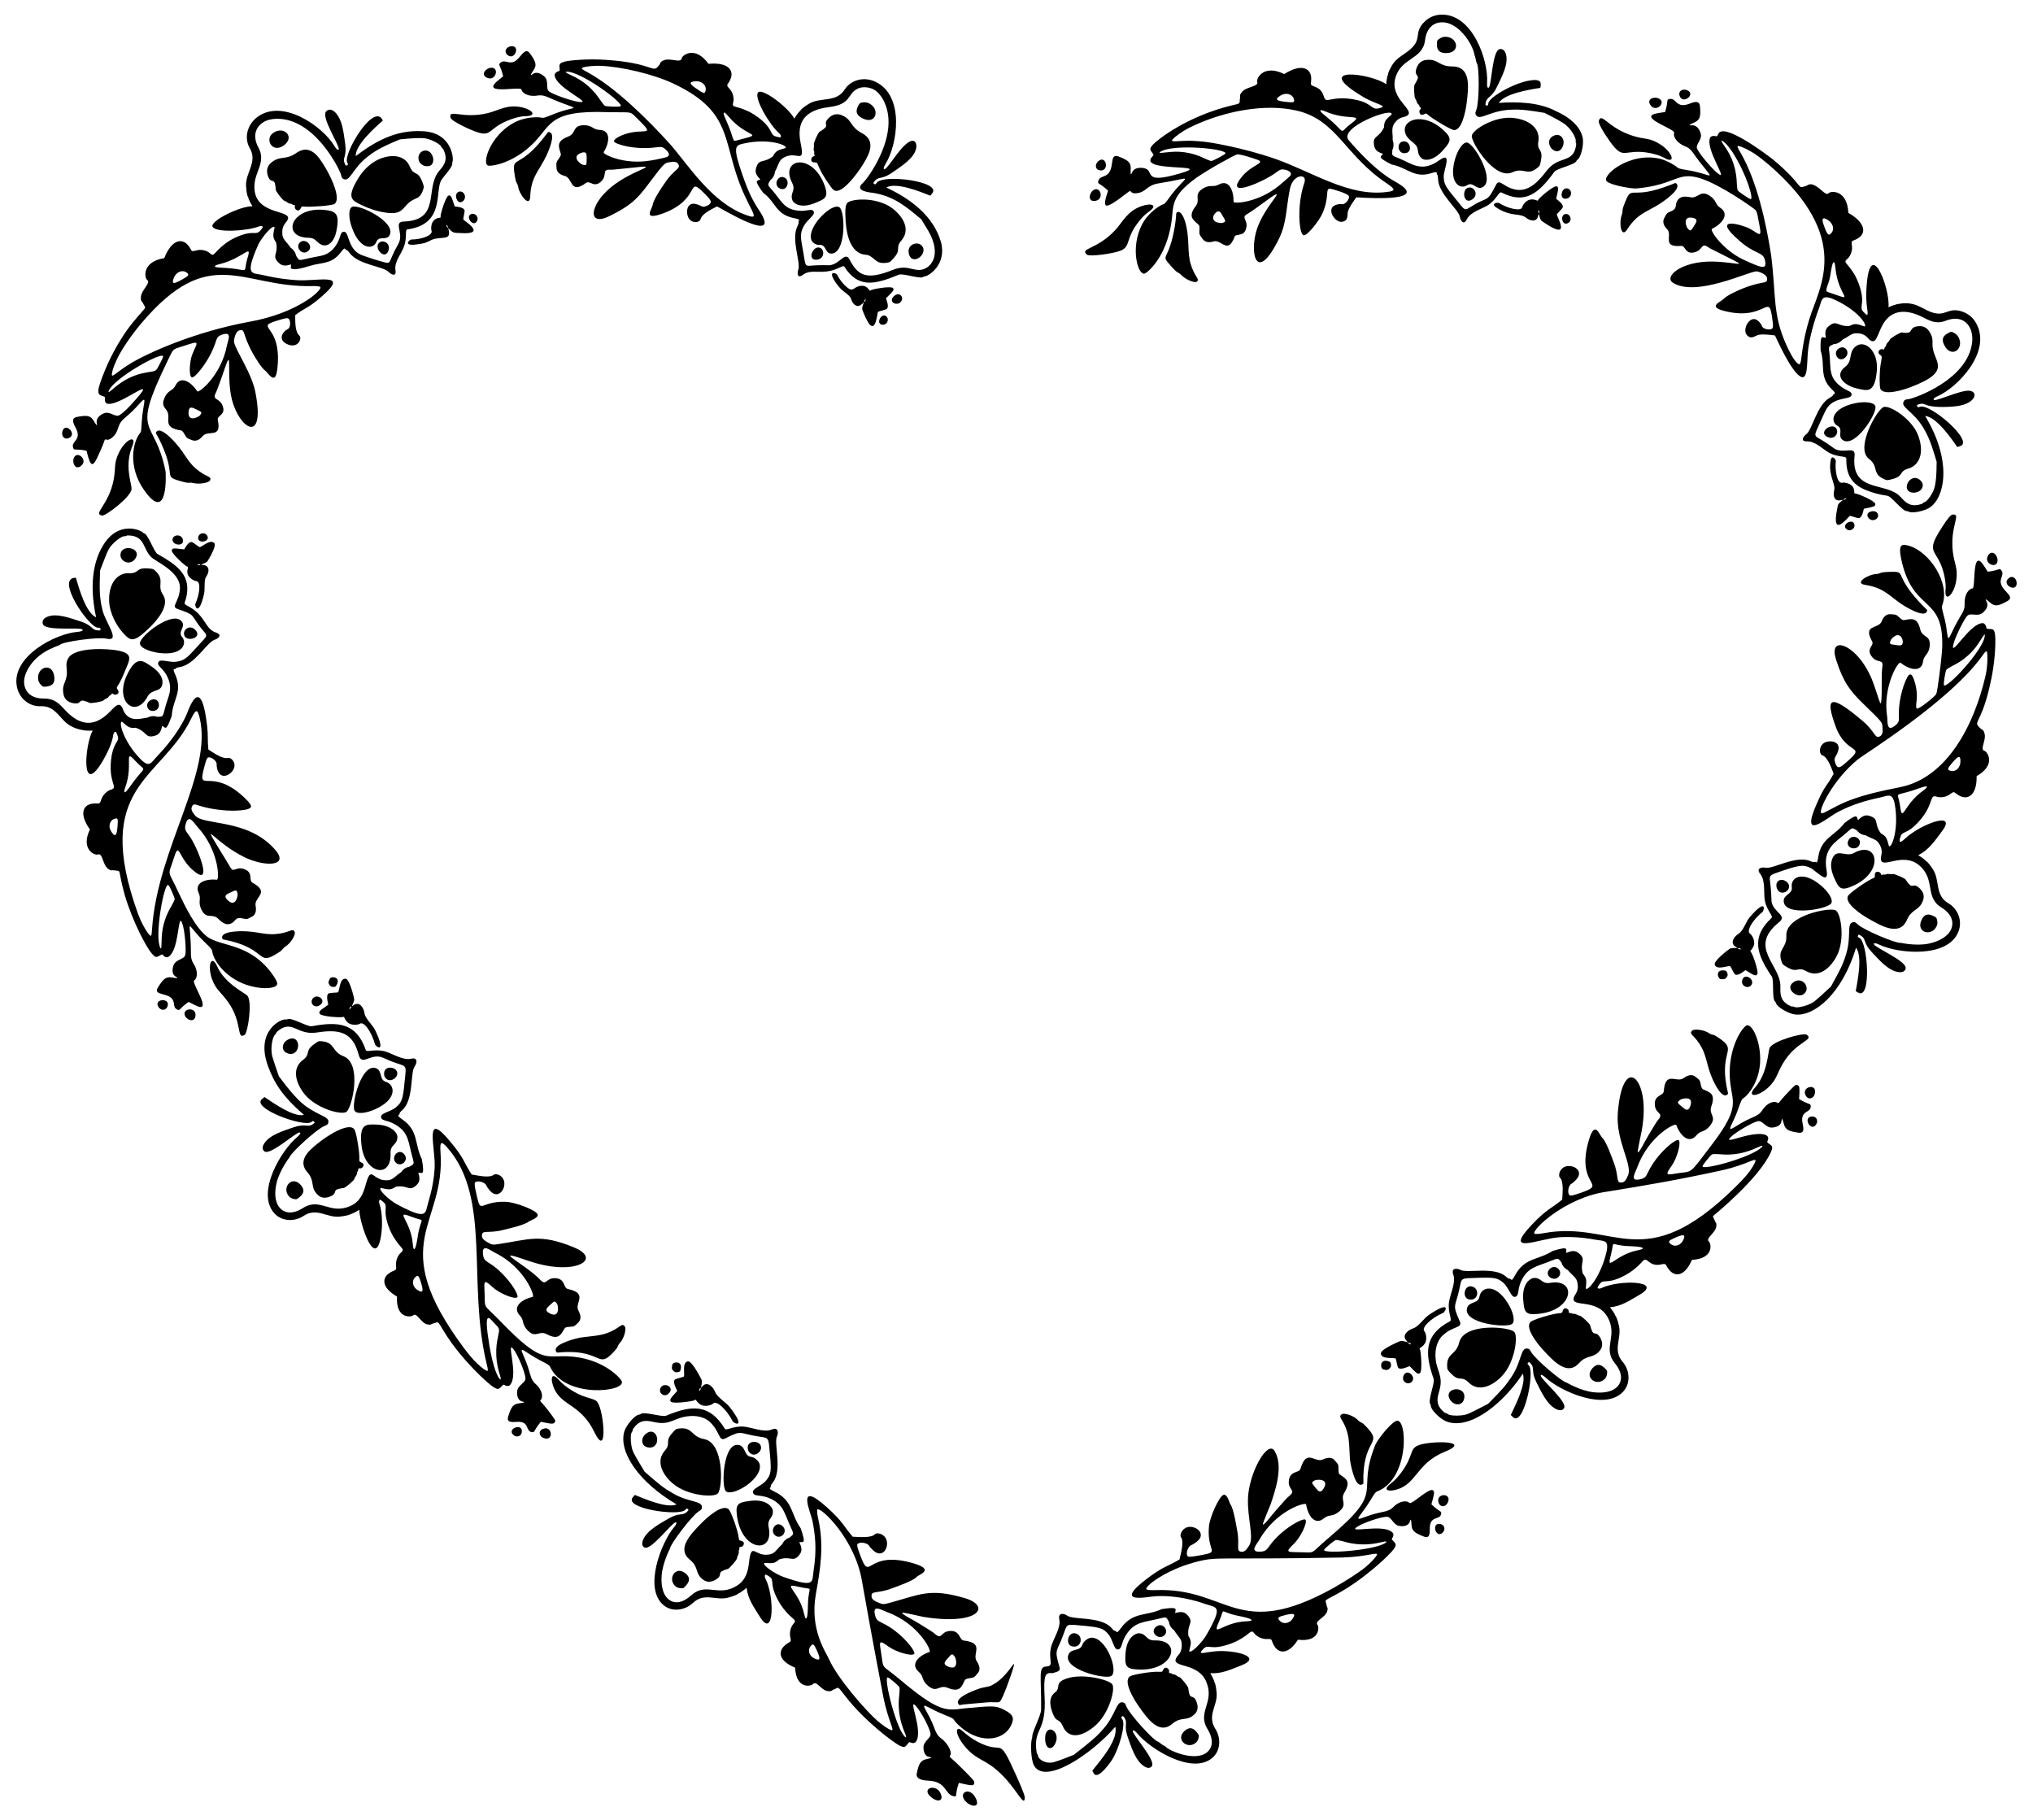 <?xml version="1.0" encoding="UTF-8"?>
<!DOCTYPE svg  PUBLIC '-//W3C//DTD SVG 1.1//EN'  'http://www.w3.org/Graphics/SVG/1.1/DTD/svg11.dtd'>
<svg enable-background="new 0 0 1816.168 1626.167" version="1.1" viewBox="0 0 1816.2 1626.2" xml:space="preserve" xmlns="http://www.w3.org/2000/svg">
<g enable-background="new    ">
	
		<path d="m1287.6 13.078c28.092-0.686 42.247 41.129 40.892 60.909-0.215 3.22 0.46 5.096 1.533 4.238 2.619-2.053 2.97-33.555 9.913-34.351 2.698-0.305 4.565 1.336 5.489 4.867 2.307 8.922-4.084 20.354-7.962 28.593-4.843 10.218-9.098 8.948-10.133 14.085-0.498 2.497-0.434 2.743 0.771 2.84 1.09 0.094 1.351-0.237 1.49-1.904 0.469-5.714 25.722-20.037 40.309-20.825 8.193-0.521 6.585 4.197 6.151 6.985-9.676 1.486-32.016 5.123-37.094 13.414 16.503-1.216 35.704-0.539 50.353 6.985 2.411 1.258 21.44 8.863 24.614 24.174 1.21 5.801-1.482 17.236-4.352 19.295-0.551 0.394-1.068 0.948-1.146 1.235-1.006 3.631-17.463 6.632-19.873 9.924-14.117 19.331-26.032 29.271-47.139 18.441-2.384-1.257-4.143 5.925-11.851 11.138-4.848 3.296-15.637 5.835-19.144 12.798l-6e-3 -1e-3c-2.939 5.871-5.677 0.969-6.198-2.088-1.118-6.947-19.434-20.703-19.554-34.267-9e-3 -1.612-0.257-3.097-0.554-3.293-1.772-1.151 1.925-3.859-5.212-1.649-15.375 5.125-21.685-5.06-35.786-7.681-13.633-6.914-9.182-6.789-7.597-9.55-6.282-1.939-7.666-4.435-8.151-8.778-0.861-7.597 4.678-5.274 9.15-15.062-0.037-0.249-0.074-0.713-0.113-0.906 0.487-3.937 0.722-5.105 6.828-10.43 2.005-7.084-47.981 11.665-38.322 23.082 8.627 10.2 22.009 23.939 33.082 31.642 7.871 5.65 13.746 7.606 17.416 11.763 10.205 11.85-42.662 7.535-43.676 7.566-2.55 3.59-6.359 8.461-7.551 12.733-0.852 2.98 0.88 7.798-4.814 9.069-5.371 1.1-11.424-6.65-9.755-11.622 1.456-4.332 8.412-4.269 9.412-4.052 2.6 0.566 6.926-4.5 6.012-7.222-0.777-2.21-14.692-6.493-16.928-6.554-4.409-0.042-0.098 6.256-6.451 21.469-2.484 6.249-13.45 20.437-16.903 20.1-4.337-0.285-6.333-27.434 0.475-46.715 3.149-8.914-10.105-8.261-12.852 5.15-3.532 17.66-2.823 29.805-9.39 43.828-20.88 42.877-27.157 12.944-19.925-8.342 6.787-19.259 23.042-33.67 15.709-29.964-3.18 1.596-18.678 13.745-24.252 16.848-6.254 3.367 0.28 5.163-1.074 12.082-0.912 4.66-3.055 5.855-5.293 6.31-7.4 1.524-3.529 0.619-7.533 6.906-5.094 8.165-10.335-2.435-16.437-0.609-7.519 2.248-9.704-2.039-10.568-3.255-2.215-3.047-2.295-3.281-2.074-6.929 0.173-2.757-0.019-4.042-0.735-4.687-4.841-4.414-9.798-7.055-2.748-16.511 4.979-6.208-2.399-10.254 6.654-15.946 6.733-3.941 9.095-0.652 14.148-3.511 9.086-4.908 13.289 5.33 13.159 15.367-0.031 2.259 22.675 0.596 40.859-14.578 0.303-0.248 9.201-7.811 9.693-8.461 3.155-4.18-5.396-6.292-7.884-5.758-1.606 0.345-3.27 1.53-4.545 2.565-8.84 7.087-47.38 24.809-31.137 4.464 8.6-11.145 21.361-12.517 15.166-15.403-1.001-0.469-16.076-5.671-19.099-5.076-1.949 0.401-24.576 12.704-36.283 20.841-23.684 17.176-20.085 25.172-22.307 39.906-4.561 30.437-20.322 43.961-23.576 45.553-5.945 2.89-13.784-22.249-2.616-43.819 5.791-10.945 16.13-17.084 18.892-17.914 1.343-0.389 2.447-1.759 6.41-7.307 15.44-20.622 22.948-16.662-10.603-11.407-10.781 1.803-10.865 7.656-19.022 8.741-7.833 1.091-4.054-4.335-8.881-0.353-21.252 16.458-22.695 14.705-17.188-1.861-8.427-7.927-9.53-5.422-8.655-8.776 0.806-3.081 3.579-3.403 6.2-4.603 9.658-4.6 2.477-20.805 12.002-17.109 9.41 3.686 11.05 5.725 10.672 11.78-0.27 4.4 0.126 5.184 1.182 2.493 1.296-3.285 5.03-4.79 10.122-4.012 11.386 1.794-2.619 15.147 32.473 4.898 33.629-9.632-39.868-0.256-23.954-15.713 0.841-0.819 0.735-1.249-0.777-3.137-2.167-2.705-2.033-3.844 1.104-7.246 4.101-4.277 29.919-24.981 70.42-34.825 8.579-1.812 6.235-1.613 7.01-5.812 0.571-3.037-0.925-2.589 1.689-5.941 3.878-5.101 15.303-4.8 13.816-9.189-1.115-3.274 5.866-15.957 24.038-7.007 15.814-9.838 23.183-4.743 24.03 2.333 0.813 6.835-2.505 6.867 3.315 8.986 10.496 3.84 6.193 12.799 11.812 11.888 4.182-0.678 12.706-3.191 26.604 0.211 12.682 2.908 12.261 8.852 18.619 7.224 9.78-2.156-2.23-3.261-13.859-10.231-47.474-28.291 6.891-21.105 20.659-11.282 0.19-4.008 1.064-7.239 1.064-7.239l-0.057-0.155c0.357-0.542 0.639-1.085 0.602-1.427-0.126-1.176 1.556-4.912 4.235-9.143 3.201-4.955 8.46-7.775 13.068-11.158 15.021-11.208 4.257-16.228 15.547-26.99 1.834-1.75 4.026-3.231 6.512-4.315 2.48-1.057 5.246-1.681 8.223-1.762l-9e-3 -7e-3v1e-3zm1.421 6.858c-7.758-0.299-14.545 4.501-15.951 16.042-2.2 17.752-21.844 15.127-26.694 34.405-4.579 18.483 18.764 28.152 10.469 33.088-2.329 1.388-5.405 0.909-8.67 3.878-6.483 6.158-3.637 10.197-4.026 17.827 1.124 2.914 1.029 6.23-0.28 8.808-0.208 5.171-1.131 4.725 6.422 7.665 11.557 4.865 20.096 12.74 35.829 1.304 11.505-8.235 3.617 8.91 3.649 14.407-6e-3 7.126 1.763 9.527 10.615 20.328 8.755 10.748 7.479 10.909 14.629 6.426 14.483-9.134 13.019-2.285 21.495-19.027 3.172-6.22 6.545 2.564 18.25 4.435 11.579 1.629 20.072-8.009 26.925-16.956 10.46-13.622 22.627-6.602 25.934-20.655 0.469-1.994 0.631-3.843 0.355-4.112-0.275-0.269-0.388-1.063-0.247-1.756 0.483-2.404-3.956-11.563-11.469-16.282-5.354-3.361-13.477-7.431-16.412-8.927-11.008-1.768-20.942-3.684-32.478-2.672-17.421 1.374-25.534 9.997-28.758 4.562-0.796-1.346-0.784-1.755 0.263-4.5 2.759-7.242 2.771-38.88 0.457-41.71-0.662-0.821-1.329-6.455-1.945-6.823 0 0-0.866-7.69-8.228-17.158-4.942-6.394-12.144-12.3-20.134-12.597zm2.222 12.914c11.222 0.032 13.87 14.604 0.577 14.575-5.075 2e-3 -8.055-1.905-8.151-7.304-0.059-3.644 0.071-4.016 2.008-5.354 1.959-1.352 3.557-1.927 5.566-1.917zm-309.86 110.96c6.993-5.663 10.057 9.83 0.989 8.353-3.975-0.642-4.611-5.329-0.989-8.353zm-4.891 26.291c6.502-4.971 10.556 8.281 1.742 9.386-6.591 0.813-5.331-6.646-1.743-9.387l1e-3 1e-3zm300.54-116.68c7.763 0.04 9.39 5.954 20.091 5.908 16.848-0.033 15.019 17.294 13.151 32.608-0.854 6.963-4.168 24.419-11.242 24.258-2.723-0.065-18.754-9.724-22.786-13.171-2.152-1.871-2.313-1.909-3.949-1.013-2.1 1.15-3.66 0.548-4.197-1.602-0.737-2.928 2.658-3.093 0.838-4.413-1.409-1.018-0.488-1.772-1.917-2.799-1.352-0.969-1.583-3.944-2.709-5.126-0.966-1.017-1.41-11.611-0.492-12.711 1.032-1.251 2.963-5.224 2.924-6.062-0.127-2.908-3.278-2.26-1.372-8.112 2.478-7.537 8.01-7.808 11.659-7.764l1e-3 -1e-3zm-216.33 61.597c-4.246 2.279-10.897 6.845-13.243 9.638-2.3 2.738 3.958 1 16.771 1.113 4.411 0.141 9.6 0.508 15.457 1.357 0 0 29.38 4.171 60.793 15.23 32.39 11.576 64.746 33.583 98.507 29.133 8.101-0.877 7.372-2.526 0.331-7.383-37.899-24.994-44.853-57.14-81.113-65.341-29.051-6.648-64.557 0.943-91.363 13.241-2.422 1.112-4.503 2.132-6.14 3.012zm-24.353 20.764c-2.935 2.077 7.823-0.725 17.293-0.206 6.644 0.406 12.503 1.763 18.062 3.973 3.187 1.281 9.208 4.472 10.616 4.244 1.922-0.313 11.701-5.704 12.273-6.489 3.225-4.288-47.166-9.3-58.244-1.522zm109.3-51.274c-0.62 0.247-1.234 0.56-1.834 0.937-5.205 3.27-3.925 4.616 4.679 5.507 6.636 0.71 8.547 0.957 7.329-2.736-1.336-4.054-6.232-5.345-10.174-3.708zm-125.96 99.66c9.096-3.244 15.117-0.773 6.532 5.037-3.865 2.664-6.825 6.011-9.779 9.944-10.838 14.04-6.373 20.854-14.884 24.583-6.062 2.703-28.263 5.887-30.677 3.676-6.446-5.895 9.221-4.323 25.385-21.838 6.562-6.891 10.307-16.692 23.423-21.402zm160.1-85.629c-1.536 1.18 6.098 5.817 13.621 13.214 7.964 8.018 4.094 5.819 13.298-1.109 13.239-9.858-2.553-2.317-22.193-10.922-2.802-1.154-4.277-1.528-4.726-1.183zm172.62 6.858c16.823 2.076 23.457 11.637 21.922 20.616-1.587 9.402 4.311 6.394 2.366 16.91-0.94 5.097-0.975 5.144-3.455 7.151-9.148 7.429-11.819-0.931-22.169 3.826-15.594 7.239-36.6-26.297-36.259-32.491 0.3-5.247 20.368-18.138 37.595-16.012zm-60.239 13.55c5.311 5.809 2.299 8.967-2.498 14.627-8.741 10.342-16.897 10.219-19.649 7.813-4.176-3.673-2.613-6.897-4.279-10.336-1.959-4.072-10.196-6.737-10.761-14.44-0.834-11.122 19.656-16.698 37.187 2.336zm100.31 1.763c4.566 1.379 5.841 7.315 2.614 11.965-4.179 6.085-12.229-0.375-11.074-6.85 0.759-4.14 5.939-5.875 8.46-5.115zm-341.69 69.761c2.843-4.467 10.074 3.123 10.847 28.34 0.179 5.383 0.535 11.765 1.92 16.576 3.498 12.095 8.573 13.737 5.753 16.149-2.091 1.791-10.808-2.299-14.029-5.897-0.705-0.803-2.059-1.796-3.002-2.206-1.248-0.543-3.01-2.205-6.471-6.115-9.769-11.093-1.699-2.396 3.836-35.816 0.981-6.358 1.146-11.031 1.146-11.031zm203.06-64.151c6.201-0.645 8.432 9.988 1.447 10.524-7.29 0.551-7.793-10.187-1.447-10.524zm56.81 1.043c6.583 1.04 26.063 34.713 13.342 40.046-5.101 2.246-8.123-5.312-13.179-2.031-7.063 4.553-16.809-2.888-10.986-23.136 2.389-8.382 7.101-15.496 10.823-14.879zm-224.56 70.787c2.238 1.121 5.3 1.265 6.167 0.922 2.805-1.047 3.156-1.035 0.075-6.13-0.877-1.448-1.726-3.154-2.84-3.871-2.762-1.764-9.212 6.15-3.402 9.079zm317.2-24.158c-1.182 4.595-9.645 5.379-8.029-1.611 1.536-6.715 9.57-4.458 8.029 1.611zm-12.935-7.569-2e-3 7e-3c2.69 0.453 1.556 3.436-0.155 11.06 9e-3 0.039 3e-3 0.092 5e-3 0.126 1.745 1.361 6.581 4.759 5.905 7.518-0.34 1.353-5.158 5.694-5.33 6.475-0.329 1.39 13.943 24.269-11.128 7.392-3.369-2.293-3.446-2.04-5.02-8.161l-0.65 2.438c-1.432 5.331-6.995 4.228-10.946 1.045-1.799-1.491-4.592-2.048-7.537-2.491-2.427-0.41-9.77-0.537-18.655-6.359-5.62-3.69 1.041-4.943 2.396-4.073 7.881 4.887 19.971 7.962 20.745 3.345 0.153-1 4.258-9.478 13.194-5.598 0.543 0.243 0.694 0.149 1.13-0.84 0.618-1.412 13.19-12.27 16.048-11.884zm-76.9 1.071c4.109 0.441 7.34 6.616 1.931 10.523-8.554 6.107-10.298-11.423-1.931-10.523zm86.592 23.794c3.704 1.06 4.423 6.826-0.027 8.331-5.438 1.753-6.463-9.812 0.027-8.331zm-25.473-3.616c-0.288 0.147-0.548 2.063-0.082 2.545 0.955 0.987 0.57-2.789 0.082-2.545z"/>
	
	
		<path d="m1765.4 288.72c14.339 25.713-16.928 57.594-34.503 65.242-2.955 1.294-4.303 2.763-3.035 3.327 1.541 0.686 9.323-2.494 17.225-5.141 3.952-1.322 7.935-2.506 11.193-2.981 11.961-1.743 10.658 11.386-8.722 13.741-2.478 0.298-18.584 1.832-26.386-1.066-2.281-0.865-3.762-1.602-6.276-0.876-2.448 0.707-2.636 0.878-2.158 1.995 0.433 1.011 0.851 1.09 2.394 0.447 8.581-3.601 49.228 31.078 35.892 35.165l-2.508 0.771c-5.63-8.212-18.684-26.911-28.658-27.729 23.807 39.331 17.989 71.538 4.726 81.367-4.66 3.483-16.223 5.871-19.336 4.13-2.917-1.632-1.399 1.997-10.326-6.918-11.571-11.564-4.829-4.439-24.599-11.106-14.618-4.93-21.275-13.191-20.892-29.382 0.096-2.601-7.065-0.955-15.096-5.072-5.042-2.58-12.301-10.524-19.89-10.331l-2e-3 -5e-3c-6.448 0.155-3.416-4.382-0.943-6.247 5.733-4.235 9.494-26.395 21.339-32.866 1.418-0.768 2.616-1.685 2.655-2.038 0.216-1.958 4.315-0.39-0.96-5.314-11.695-11.103-5.686-21.362-10.109-34.848-0.281-15.207 1.26-11.28 4.74-11.213-1.303-6.432 0.223-8.846 3.798-11.359 6.255-4.414 6.845 1.578 17.611 0.769 0.2-0.152 0.589-0.407 0.74-0.534 3.685-1.46 4.82-1.816 12.407 1.005 2.639-0.598-3.96-11.951-21.771-21.456-17.429-9.253-15.829-3.065-18.973 5.276-4.218 11.196-8.464 25.982-9.771 37.855-1.086 10.046 0.073 26.519-6.385 23.286-9.18-4.891-22.246-35.539-23.125-36.939-4.091-0.467-10.33-1.467-14.791-0.509-3.094 0.692-6.388 4.552-10.325 0.145-3.521-3.956 0.176-13.261 5.509-14.214 4.304-0.783 7.793 5.368 8.098 6.368 0.716 2.475 7.221 3.999 9.223 1.825 0.83-0.905 0.43-4.043 0.282-5.4-3.542-29.135-4.091-1.769-40.221-9.377-19.829-4.178-6.457-8.501-3.569-11.57 2.763-3.103 12.783-7.507 16.633-9.071 18.993-7.625 22.293-3.693 22.138-8.941-0.099-4.041-7.886-6.551-9.616-6.5-7.567 0.305-53.291 22.856-74.125 10.414-9.204-5.075 6.403-19.687 35.188-19.198 24.665 0.519 37.228 8.297 0.287-10.406-1.924-0.943-3.253-1.607-4.706-2.611-5.953-4.056-4.455 2.625-11.263 4.581-9.37 2.739-8.389-5.936-12.639-5.556-17.66 1.538-7.227-9.449-12.48-14.948-5.587-5.65-2.726-9.539-2.035-10.861 1.715-3.355 1.89-3.532 5.283-5.005 7.295-3.153 2.442-5.775 6.89-10.874 1.609-1.842 4.188-2.399 6.635-2.292 5.641 0.245 5.082 2.195 11.947-1.67 2.381-1.339 4.983-1.909 9.147 0.758 6.622 4.141 4.776 7.794 9.695 10.91 8.56 5.811 1.48 14.305-7.491 18.812-2.154 1.081 9.583 18.669 27.927 27.381 16.257 7.357 21.112 9.609 19.549 1.09-1.73-8.459-7.881-4.856-22.47-17.483-27.928-23.981 3.211-14.044 8.093-11.537 7.919 4.051 11.805 9.84 9.532-1.579-1.934-9.554-1.912-12.616-3.828-14.846-0.86-1.001-30.312-22.186-48.939-28.146-21.243-6.719-21.423 5.712-57.5 9.004-3.393 0.317-21.452-2.532-26.153-6.161-6.113-4.728 20.557-27.389 48.348-20.129 4.737 1.329 12.416 5.379 14.461 7.45 0.979 0.96 2.657 1.419 9.361 2.495 21.049 3.494 24.809 10.472 12.823-4.684-8.792-10.644-8.846-14.234-15.441-16.777-8.073-3.211-10.629-9.409-9.524-11.864 1.42-3.097-28.234-12.403-18.597-16.556 2.403-1.035 9.485-1.907 10.486-2.056 3.397-11.064 0.704-10.943 4.054-11.643 6.23-1.299 5.409 9.076 18.021 4.098 4.095-1.651 8.601-2.925 9.091 2.405 0.883 9.948-0.185 12.334-5.744 14.803-4.037 1.797-4.561 2.506-1.693 2.189 3.503-0.382 6.514 2.162 8.037 7.148 1.791 5.818-4.826 9.678-3.168 13.75 1.809 4.501 13.608 18.317 18.294 21.912 10.945 8.911-11.841-22.103-6.508-31.983 0.632-1.177 2.927-1.708 4.766-1.107 1.106 0.354 1.43 0.081 2.428-2.129 4.542-10.069 40.579 16.435 49.156 23.2 28.505 24.03 20.253 26.258 28.924 23.457 2.841-0.902 4.312-4.739 14.488 4.19 2.502 2.142 4.475 3.851 6.035 2.163 1.977-2.155 16.612-3.112 17.513 17.654 13.153 7.269 17.051 16.676 9.469 22.108-5.601 4.007-7.234 1.13-6.278 7.226 0.695 4.203-1.17 9.287-4.089 11.757-3.962 3.369-0.472 2.932 5.956 13.183 3.859 6.413 8.076 18.036 7.211 25.411-0.761 6.379-0.737 6.659 1.431 8.972 6.735 7.135 1.785-2.555 2.31-17.091 1.962-55.384 21.723-3.91 19.845 12.754 3.609-1.752 6.864-2.526 6.864-2.526l0.109-0.124c1.282 0.111 9.645-3.092 19.946 1.573 5.263 2.4 10.173 5.797 15.809 6.552 9.039 1.323 11.674-5.513 23.208-1.623 4.809 1.636 9.511 5.03 12.398 10.366l2e-3 -0.012h-3e-3zm-5.372 4.515c-3.508-7.285-11.035-10.888-21.742-6.727-8.753 3.389-14.548-0.131-20.505-3.093-16.154-8.211-26.808-5.158-33.08 2.567-7.279 8.985-7.413 21.922-13.565 18.235-3.1-1.826-3.821-6.506-13.067-6.523-4.103-4e-3 -6.863 3.263-12.061 5.767-2.023 2.383-4.978 3.887-7.86 3.976-4.636 2.296-4.68 1.277-3.68 9.296 1.253 12.749-1.273 21.097 11.876 29.787 4.185 2.722 7.479 3.133 7.79 5.565 0.707 5.592-14.508 1.564-21.742 12.216-1.264 1.858-2.537 4.298-6.349 12.978-5.516 12.459-6.141 11.53 0.924 15.541 5.247 2.997 12.095 8.145 12.103 8.149 8.485 4.574 18.786-3.022 17.725 6.193-3.492 33.553 28.534 22.956 40.962 36.664 4.206 4.53 7.94 8.822 16.138 7.15 2.006-0.413 3.749-1.043 3.875-1.405 0.126-0.361 0.797-0.797 1.485-0.961 1.905-0.457 5.345-4.723 7.748-9.774 2.836-5.977 2.989-16.153 3.134-26.285-2.493-8.185-5.678-20.427-11.995-30.538-9.224-15.214-20.697-18.143-17.303-23.593 0.832-1.332 1.199-1.513 4.111-1.85 4.992-0.581 53.623-17.376 56.957-51.373 0.363-4.146-0.117-8.3-1.879-11.962zm-10.334 8.083c5.413 10.246-6.303 19.163-12.582 7.379-2.425-4.539-2.115-8.125 2.595-10.76 3.185-1.774 3.574-1.833 5.66-0.72 2.111 1.129 3.379 2.293 4.327 4.101zm-242.34-220.66c8.104 3.501-4.411 13.421-6.967 4.63-1.136-3.86 2.722-6.462 6.967-4.63zm-25.407 7.362c7.209 3.62-2.819 13.129-7.599 5.709-3.547-5.525 3.607-7.718 7.6-5.711l-1e-3 2e-3zm242.86 210.28c1.902 3.678 1.65 6.227 1.617 9.561-0.145 15.322 19.752 23.09-19.919 38.144-6.598 2.497-23.631 7.684-26.666 1.357-0.373-0.767-0.508-3.414-0.539-4.263-0.801-21.452 3.937-23.718 0.476-25.984-2.001-1.309-2.204-2.972-0.567-4.468 2.229-2.043 3.974 0.88 4.278-1.355 0.231-1.73 1.33-1.273 1.558-3.025 0.205-1.652 2.744-3.287 3.206-4.821 0.407-1.32 9.51-6.754 10.945-6.48 11.105 1.982 5.193-3.931 13.231-5.371 7.809-1.375 10.682 3.431 12.378 6.703l2e-3 2e-3zm-156.86-160.68c-5.292-3.478-11.458-6.47-14.512-7.158-2.264-0.494-1.197 1.319 1.54 6.026 14.656 25.251 22.816 62.747 27.236 91.207 4.648 36.592 1.205 52.686 13.447 80.025 1.914 4.41 6.487 13.77 10.145 16.883 5.032 4.398 1.319-9.572 10.693-39.881 8.696-28.355 38.977-72.29-36.256-137.52-4.921-4.139-9.258-7.511-12.293-9.582zm-29.339-11.821c-1.238-0.634-0.868 0.659 1.359 3.781 8.356 11.498 11.32 22.7 11.688 34.955 0.096 2.595 0.453 5.101 0.816 5.59 1.145 1.581 10.082 7.428 11.444 7.781 2.968 0.553-3.278-21.819-16.095-41.854-3.412-5.146-6.79-8.976-9.212-10.253zm95.765 71.815c-1.001-0.874-8.644-6.666-5.317 2.853 3.53 10.408 4.732 10.158 6.916 7.837 2.755-2.93 1.911-7.629-1.599-10.69zm-151.07-68.575c11.137 7.143 14.237 18.206 3.351 11.891-5.073-2.811-14.159-4.9-20.874-5.224-16.273-0.742-16.533 6.778-28.957-11.381-4.355-6.109-9.159-14.249-8.52-16.333 2.497-8.178 7.758 6.207 30.518 13.388 11.022 3.49 14.561 1.295 24.482 7.659zm155.12 105.19c-1.484-0.642-2.604 7.442-3.335 12.044-1.333 8.341-5.635 13.439-2.179 14.616 27.188 9.289 9.171 5.561 6.725-21.93-0.264-3.076-0.71-4.489-1.211-4.73zm75.477 155.56c5.655 15.996-0.147 26.218-8.858 28.717-9.164 2.654-3.839 6.606-14.232 9.405-5.021 1.356-5.029 1.333-7.906 0-7.967-3.643-6.494-7.883-8.814-12.859-2.589-5.055-5.922-4.745-7.755-9.806-4.478-12.475 10.835-39.121 16.203-41.554 5.199-2.35 26.255 10.809 31.362 26.097zm-53.835-42.472c-13.104-2.771-21.876-11.971-11.491-19.749 6.97-5.258 2.23-13.661 10.123-18.73 7.561-4.875 19.403 4.51 18.009 22.104-1.717 20.715-8.68 18.051-16.641 16.375zm57.557 85.236c0.75 4.785-4.185 8.362-9.67 7.435-7.371-1.21-4.866-11.182 1.384-12.857 4.063-1.099 7.877 2.822 8.286 5.422zm-221.09-269.07c1 0.119 6.1 2.703-4.82 11.971-16.981 14.409-26.624 11.721-38.073 29.518-5.513 8.618-7.47-6.348-4.787-12.98 0.409-0.987 0.698-2.644 0.643-3.676-0.069-1.37 0.635-3.672 2.621-8.506 6.323-15.3 4.011-0.218 41.544-15.137 1.82-0.712 2.872-1.19 2.872-1.19zm153.1 148.99c3.493 5.139-4.804 12.159-8.56 6.297-3.958-6.332 5.422-11.572 8.56-6.297zm25.703 50.321c2.272 5.973-18.711 38.607-29.425 30.064-4.386-3.297 0.967-9.403-4.173-12.324-7.315-4.079-5.058-15.969 15.41-20.286 8.492-1.82 16.958-0.989 18.188 2.546zm-163.68-168.33c-8.974-1.294-5.144 8.586-3.691 9.979 2.228 2.068 2.405 2.352 5.503-2.717 1.757-2.871 4.515-6.198-1.812-7.262zm162.19 270.14c-4.567 0.82-8.92-6.303-1.887-7.783 6.715-1.433 8.158 6.63 1.887 7.783zm1.43-14.61-7e-3 1e-3c0.723 2.574-2.454 2.815-10.089 4.484-0.032 0.025-0.082 0.041-0.112 0.057-0.494 2.107-1.521 7.771-4.309 8.311-1.371 0.256-7.348-2.177-8.129-2.002-1 0.205-17.165 21.785-11.281-6.644 0.642-3.908 0.419-3.842 5.236-7.739l-2.481 0.461c-5.185 0.967-6.794-3.674-5.508-8.999 1.478-5.662-5.392-13.082-3.218-26.169 0.858-6.314 4.885-1.35 4.654 0.24-0.881 7.67 1.062 20.621 5.881 19.211 1.666-0.498 8.813 0.655 10.207 5.531 2.045 7.379-4.036 0.684 10.635 7.606 2.065 0.972 4.119 2.046 5.712 3.046 1.548 1.01 2.62 1.946 2.809 2.605zm-34.258-66.179c1.437 3.823-2.603 9.38-8.484 6.517-9.258-4.502 5.644-14.256 8.484-6.517zm15.707 85.043c0.562 3.743-4.361 6.689-7.586 3.392-3.88-3.95 6.45-9.787 7.586-3.392zm-7.299-23.776c-0.256-0.188-2.099 0.393-2.335 0.998-0.485 1.242 2.764-0.677 2.335-0.998z"/>
	
	
		<path d="m1749.5 832.46c-9.442 23.552-53.646 19.703-70.974 11.267-2.902-1.408-4.881-1.503-4.465-0.206 0.993 3.165 30.013 15.239 28.345 21.745-0.652 2.535-2.819 3.599-6.42 3.128-9.092-1.206-17.493-11.172-23.758-17.775-7.765-8.225-5.031-11.631-9.424-14.503-2.133-1.394-2.383-1.428-2.91-0.356-0.476 0.97-0.262 1.334 1.233 2.083 7.516 3.708 10.919 55.522-0.972 48.923l-2.296-1.269c1.649-9.569 6.156-31.147 0.273-38.881-12.659 41.683-37.465 61.441-54.33 59.672-5.927-0.622-16.062-6.579-17.102-9.961-0.199-0.648-0.562-1.313-0.812-1.473-3.127-2.034-0.886-19.327-3.005-22.424-13.498-19.825-18.823-35.082-0.378-52.294 2.053-1.924-3.975-6.107-5.846-15.545-1.275-6.321 0.749-17.8-4.116-23.893l3e-3 -6e-3c-4.173-5.215 1.612-6.198 4.673-5.545 6.713 1.467 27.37-11.503 40.07-5.853 1.472 0.656 2.932 1.029 3.238 0.822 1.834-1.237 2.637 3.45 3.793-4.349 2.559-17.287 14.524-18.648 23.514-30.586 12.655-9.593 10.547-5.118 12.052-2.578 4.915-4.793 7.655-4.87 11.735-3.22 7.218 2.917 2.297 6.863 8.88 15.298 0.238 0.083 0.666 0.265 0.855 0.32 3.27 2.26 4.189 3.035 6.151 10.878 2.327 2.152 9.032-14.715 5.294-36.973-2.052-11.481-6.181-7.919-13.708-6.356-12.691 2.674-25.915 6.7-37.651 13.102-10.229 5.498-32.985 26.216-19.03-6.303 7.884-18.506 9.469-16.408 15.678-28.161-1.923-4.85-5.15-14.74-10.065-16.405-3.891-1.331-3.295-13.649 8.517-12.43 4.633 0.487 7.265 3.674 5.408 8.986-1.966 5.595-4.03 5.183-2.542 9.954 2.278 7.178 5.373 3.796 11.491-1.611 16.663-14.775-1.637-4.408-11.191-31.193-8.854-24.597-6.197-30.393 24.732-4.052 11.112 9.445 10.336 16.006 15.194 13.22 1.997-1.181 2.524-3.196 2.104-8.036-0.382-4.376 0.452-3.898-16.825-20.585-12.56-12.141-18.039-19.649-24.484-39.205-7.017-21.305 12.723-15.535 25.531 4.862 5.901 9.396 7.558 15.304 10.907 25.256 0.146 0.412 2.68 8.537 3.096 8.403 1.942-0.627 0.391-25.284 1.645-32.669 1.222-7.302-4.22-2.968-8.866-8.454-6.557-7.451 1.881-10.366-0.225-14.184-8.792-15.621 5.665-10.828 8.448-17.892 2.869-7.494 7.586-6.463 9.076-6.374 3.763 0.191 3.996 0.28 6.73 2.788 2.062 1.898 3.192 2.561 4.14 2.404 6.16-1.012 11.854-3.272 14.549 8.254 1.814 7.832 9.533 4.521 8.447 15.191-1.02 7.758-5.145 7.612-5.906 13.411-1.172 9.729-11.607 8.058-20.144 1.212-2.098-1.677-16.103 21.592-11.971 48.213 0.614 4.306-0.79 14.21 7.032 8.01 3.195-2.565 3.775-3.826 3.478-8.831-0.554-10.451 2.708-25.358 7.248-33.915 1.581-3.002 4.095-6.917 7.416 5.468 2.295 9.377 1.109 14.583 0.886 17.494-0.103 1.167-0.448 3.958 0.53 4.495 1.641 0.899 16.272-10.755 17.311-13.052 1.008-2.235 4.6-28.891 5.293-41.297 1.573-47.041-24.72-30.656-35.88-75.866-3.305-14.037-2.129-17.255 4.755-15.596 19.997 4.879 38.663 34.478 31.104 53.628-1.065 2.812 2.207 9.579 3.73 19.968 2.043 15.072 1.074 10.556 9.64-5.141 4.376-8.019 6.965-10.128 6.694-16.403-0.38-8.667 4.228-13.515 6.92-13.503 2.964 0.032-0.211-30.944 7.605-23.762 1.541 1.347 4.721 6.566 6.101 8.768 11.485-1.403 10.268-3.817 12.282-1.038 1.849 2.553 0.321 4.86-0.437 7.607-2.736 9.943 14.409 14.82 5.56 19.772-8.713 4.841-11.326 4.842-15.856 0.786-3.293-2.945-4.154-3.134-2.691-0.652 2.15 3.659-0.086 7.408-3.258 10.204-4.572 3.986-10.805-0.447-13.84 2.713-2.875 2.939-10.882 18.912-12.446 25.557-3.175 13.363 15.063-19.795 26.464-18.969 1.333 0.093 2.758 1.955 2.965 3.863 0.126 1.145 0.529 1.327 2.947 1.329 4.048 5e-3 5.418 0.677 5.073 14.485-0.483 14.013-2.436 26.219-5.492 38.854-7.91 32.689-14.648 28.808-8.156 35.128 2.177 2.129 2.652 0.719 3.938 4.602 2.048 5.987-4.468 14.587-0.021 15.771 2.53 0.675 10.987 12.348-6.952 22.608 0.324 16.116-6.986 21.286-14.327 18.005-6.277-2.808-4.618-5.539-9.389-1.873-3.313 2.545-8.477 3.466-12.106 2.196-6.865-2.406-1.7 7.664-17.304 23.851-7.66 7.914-10.709 7.093-13.588 9.563-1.297 1.124-2.323 5.613-2.061 6.302 0.897 2.367 4.646-2.497 9.059-5.718 14.691-11.139 42.311-20.63 28.47-2.648-5.831 7.539-10.859 15.901-20.939 20.951 3.483 1.991 5.976 4.202 5.976 4.202l0.163 0.022c0.326 0.551 0.686 1.036 1.007 1.159 1.097 0.421 3.708 3.561 6.286 7.698 6.092 9.857 1.29 22.746 13.635 29.949 8.006 4.629 12.909 15.306 8.778 25.47l0.01-4e-3 1e-3 -2e-3zm-6.775-1.638c3.083-6.232 1.58-14.011-8.377-20.138-15.206-9.369-4.815-24.956-19.873-37.696-14.719-12.41-33.455 3.954-34.197-5.566-0.282-3.601 3.029-6.954-2.066-14.467-2.305-3.412-6.558-3.849-11.547-6.757-3.112-0.315-6.018-1.915-7.693-4.31-4.502-2.575-3.641-3.246-9.85 2.43-8.868 7.811-20.994 13.392-17.32 33.227 2.513 14.301-9.749-0.182-14.757-2.394-6.451-2.9-9.481-2.694-31.126 4.968-5.672 2.023-5.231 3.113-4.355 9.637 0.688 5.088 1.064 15.688 1.076 15.757 1.803 9.834 14.393 12.153 6.722 18.322-28.158 22.389 1.44 38.049 1.144 57.251-0.107 6.392-0.345 12.189 6.823 16.503 1.755 1.055 3.466 1.772 3.805 1.589 0.339-0.182 1.128-0.049 1.744 0.298 1.711 0.955 7.135 0.148 12.285-1.863 5.227-2.091 5.98-2.807 20.48-16.283 8.067-14.382 10.916-19.961 13.661-29.222 4.957-16.398-5e-3 -27.385 6.261-28.283 1.545-0.22 1.917-0.051 4.059 1.959 5.521 5.205 34.949 17.394 38.328 16.454 0 0 14.403 3.218 25.769 0.575 7.637-1.74 15.658-5.456 19.004-11.991zm-12.627-3.45c-4.41 9.591-18.67 5.822-13.518-5.486 2.009-4.339 4.836-6.158 9.798-3.978 3.336 1.465 3.624 1.733 4.105 3.941 0.493 2.241 0.41 3.835-0.385 5.523zm71.518-306.43c0.219 8.838-14.108 1.449-7.084-4.487 3.054-2.614 7.011-0.144 7.084 4.487zm-17.069-20.268c-0.218 8.099-13.167 2.814-8.344-4.638 3.509-5.433 8.527 0.046 8.346 4.637l-2e-3 1e-3zm-67.611 305.99c-3.375 6.788-9.223 5.749-13.283 14.962-6.482 14.916-21.974 6.197-34.92-1.241-6.207-3.567-20.893-13.402-17.897-19.9 1.238-2.697 16.94-13.481 21.461-15.434 2.624-1.143 2.725-1.267 2.621-3.119-0.134-2.378 1.085-3.524 3.255-3.079 2.958 0.604 1.651 3.706 3.624 2.648 1.523-0.818 1.809 0.327 3.346-0.502 1.438-0.791 4.205 0.286 5.73-0.206 1.309-0.424 11.036 3.792 11.662 5.077 0.719 1.459 3.528 4.866 4.29 5.185 2.696 1.149 3.357-1.884 7.883 2.307 5.787 5.387 3.759 10.198 2.227 13.301l1e-3 1e-3zm57.775-207.96c0.849-6.151 1.081-12.868 0.413-15.879-0.491-2.223-1.697-0.536-4.841 3.838-28.827 40.06-105.72 87.74-110.29 91.497-22.989 18.757-36.16 46.878-32.807 48.308 1.938 0.823 10.164-5.482 23.333-10.777 16.255-6.551 34.637-9.915 47.549-12.609 41.984-8.825 65.491-56.133 75.358-97.895 0.594-2.507 1.063-4.695 1.281-6.483zm-1.526-31.105c0.173-3.489-4.217 6.33-10.473 13.395-7.375 8.153-14.11 11.633-19.264 14.306-2.248 1.181-4.394 2.551-4.684 3.083-0.927 1.697-2.598 12.183-2.164 13.578 1.46 4.665 35.903-31.571 36.585-44.362zm-22.037 114.8c0.135-0.625 0.21-1.279 0.225-1.957 0.13-5.877-1.691-5.612-7.186 0.811-4.66 5.431-4.883 6.537-1.539 7.394 3.896 0.998 7.559-1.867 8.5-6.248zm-3.523-163.73c-2.022 13.034-10.834 20.428-9.532 7.9 0.423-4.356-0.488-9.738-1.458-13.846-5.832-24.075-18.253-16.509-1.128-42.651 3.439-5.448 7.044-10.148 8.71-10.37 8.543-1.144-2.429 10.052 0.382 33.457 1.276 10.614 4.714 14.092 3.026 25.51zm-26.226 184.33c-0.223-1.916-8.132 2.146-18.277 4.802-10.827 2.76-7.306 0.628-5.682 12.042 2.087 16.279 2.898-0.872 20.516-13.491 2.43-1.762 3.508-2.8 3.443-3.353zm-80.618 151.19c-5.855 11.11-16.161 19.54-26.975 13.461-8.318-4.664-7.543 1.953-16.819-3.373-4.496-2.58-4.53-2.625-5.542-5.68-3.704-11.132 5.051-11.387 4.406-22.758-0.88-17.837 38.192-25.473 43.917-22.681 4.936 2.391 8.731 26.535 1.013 41.031zm-1.95-69.454c-2.265-5.025-4.035-11.055-2.382-16.311 3.731-11.866 12.151-2.253 19.631-6.383 21.239-11.759 27.583 15.653 0.952 28.566-12.616 6.056-14.092 3.13-18.201-5.872zm-26.04 101.9c-5.359 7.356-18.984-3.041-10.926-8.949 7.663-5.809 15.06 3.384 10.926 8.949zm108.75-341.85c0.313 1-0.019 6.675-12.895 0.495-20.093-9.664-21.506-19.56-42.443-22.811-10.138-1.527 2.734-9.385 9.86-9.635 1.068-0.028 2.697-0.439 3.616-0.908 1.216-0.62 3.621-0.913 8.84-1.069 16.455-0.453 0.987 1.789 30.759 31.788 1.396 1.374 2.263 2.14 2.263 2.14zm-60.368 209.74c-2.23 5.959-12.806 3.369-10.071-3.382 2.855-7.036 12.64-2.599 10.071 3.382zm-25.253 52.445c-3.469 5.483-42.345 12.113-42.445-2.132 8e-3 -5.91 8.146-6.052 7.23-12.256-1.317-8.683 9.536-15.429 25.905-1.694 6.71 5.612 11.407 12.845 9.31 16.082zm57.522-239.09c-2.265 1.093-4.274 3.481-4.541 4.401-0.893 2.943-1.133 3.228 4.783 3.931 1.681 0.199 3.548 0.582 4.8 0.131 3.073-1.11 0.847-11.293-5.042-8.463zm-136.74 306.95c2.175-5.607 11.024-0.084 8.047 4.864-2.786 4.451-10.438 1.046-8.047-4.864zm13.231-4.641-6e-3 -4e-3c-1.319 2.557-3.789 0.531-10.503-3.464-0.041-2e-3 -0.089-0.024-0.122-0.032-1.882 1.364-6.763 5.286-9.197 3.812-1.186-0.724-3.719-6.902-4.406-7.311-1.602-0.968-12.382 4.026-13.852-1.589-0.792-3.207 11.47-12.83 13.351-13.996 1.721-1.069 5.097-0.723 7.071-0.636l-2.091-1.417c-4.568-3.095-1.564-8.555 3.046-11.456 4.349-2.754 6.349-10.585 10.019-14.844 15.388-17.757 12.85-5.86 11.275-4.568-9.046 7.239-14.719 17.378-11.036 19.472 1.291 0.707 5.533 6.689 2.733 11.838-4.113 7.571-3.281-2.348 1.827 13.727 1.44 4.457 2.567 9.156 1.891 10.468zm27.715-75.802c-0.816 1.501-2.402 2.694-4.655 3.018-6.242 0.864-8.879-10.45-1.93-11.388 3.421-0.478 9.219 3.523 6.585 8.37zm-54.924 78.348c-1.046 1.623-1.739 2.175-5.215 1.989-2.972-0.175-5.477-8.631 2.675-7.826 1.874 0.181 2.053 0.307 2.818 2.119 0.643 1.521 0.58 2.321-0.278 3.718zm12.58-24.844c-0.038-0.339-1.769-1.199-2.392-0.871-1.277 0.67 2.453 1.442 2.392 0.871z"/>
	
	
		<path d="m1450.4 1242.8c-15.948 18.302-56.551 0.072-69.801-12.342-2.355-2.204-4.214-2.895-4.192-1.553 0.046 3.265 24.172 23.386 20.885 28.977-1.281 2.179-3.603 2.523-6.881 1.008-8.281-3.835-13.594-15.686-17.715-23.805-5.121-10.106-1.531-12.526-4.871-16.548-1.627-1.957-1.856-2.065-2.676-1.212-0.742 0.772-0.644 1.18 0.565 2.335 5.838 5.532-4.548 55.707-14.174 46.224l-1.869-1.84c4.086-8.674 14.118-28.103 10.731-36.885-16.006 24.602-46.068 50.811-68.012 42.756-5.574-2.044-13.954-10.286-14.128-13.851-0.033-0.683-0.222-1.421-0.425-1.639-2.579-2.805 4.167-19.071 2.924-22.605-8.045-22.987-8.465-39.368 14.493-51.433 2.57-1.364-1.957-7.015-0.817-16.88 0.813-6.97 6.475-17.567 3.873-24.825l5e-3 -5e-3c-2.298-6.368 3.666-5.755 6.406-4.237 5.912 3.29 30.455-3.396 40.75 6.098 1.184 1.093 2.456 1.909 2.823 1.804 2.197-0.627 1.319 4.165 5.171-3.029 8.589-16.045 20.668-13.464 33.51-21.755 15.461-4.81 11.814-1.29 12.289 1.735 6.359-2.868 9.037-1.864 12.201 1.151 5.609 5.346-0.47 7.302 2.665 17.596 0.192 0.162 0.527 0.486 0.683 0.605 2.239 3.275 2.835 4.37 1.874 12.347 1.524 3.001 13.509-11.035 18.448-32.475 2.603-11.378-2.575-9.709-10.211-11.12-11.176-2.065-21.924-2.678-31.136-2.172-19.038 1.043-52.163 16.996-24.724-11.762 13.506-14.01 16.449-13.46 26.525-21.803 0.28-5.14 1.643-16.338-2.122-19.786-0.792-0.728-1.244-4.431 1.678-7.636 5.97-6.547 21.77 0.184 12.854 9.685-1.474 1.571-3.336 3.177-4.14 3.569-2.851 1.388-3.93 8.672-1.535 10.324 0.89 0.608 3.029 0.123 10.217-2.354 24.109-8.324-3.962-5.598 6.041-43.889 5.907-23.047 10.126-7.641 12.762-5.24 3.696 3.301 9.009 18.76 9.964 21.177 5.442 13.62 1.802 19.404 7.468 18.85 2.379-0.231 3.8-1.848 5.712-6.494 4.014-10.074-11.234-30.689-9.181-55.93 3.899-47.951 23.222-34.956 23.14-2.447 0.013 9.948-1.802 18.319-1.871 18.95-0.103 0.738-4.08 18.849-3.435 18.937 1.583 0.262 5.716-9.032 9.815-15.67 5.07-8.17 6.114-10.611 8.578-13.578 4.99-6.084-2.092-4.823-3.088-12.215-1.358-10.059 7.534-8.549 7.906-13.137 1.426-18.73 11.286-6.98 17.695-11.657 6.963-5.067 10.221-1.487 11.41-0.582 3.005 2.273 3.14 2.489 3.921 6.189 0.588 2.793 1.14 3.987 2.022 4.378 6.005 2.672 11.488 3.722 7.471 15.12-2.815 7.695 5.478 9.008-1.244 17.459-4.904 6.15-8.32 3.904-12.089 8.482-6.635 8.096-14.549 0.396-18.014-9.217-0.797-2.204-24.777 9.877-34.949 38.04-1.511 4.257-7.262 12.818 2.587 10.513 4.04-0.95 5.072-1.879 7.239-6.518 8.063-17.015 25.153-30.166 27.144-28.516 2.649 2.191-1.522 16.584-6.264 23.117-5.934 8.169-4.382 8.172 2.983 6.895 17.304-3.028 10.877 3.105 34.48-27.838 23.251-31.059 17.111-35.75 15.021-53.029-3.171-26.779 8.163-46.815 13.953-51.222 4.75-3.649 13.847 13.501 12.66 33.227-1.044 16.382-10.001 28.314-15.194 31.681-1.167 0.736-1.912 2.324-4.107 8.693-5.141 15.086-12.274 22.375-2.788 16.469 15.506-9.962 19.634-7.94 24.214-14.892 4.561-7.061 11.007-8.157 13.169-6.551 0.979 0.731 1.238 0.576 2.805-1.578 1.742-2.289 10.534-11.723 12.963-13.734 1.557-1.288 3.572-0.355 3.985 1.859 0.356 1.9-0.05 7.797-0.193 10.279 9.947 5.884 10.313 3.374 10.372 6.647 0.101 6.061-9.962 3.046-7.164 15.549 0.934 4.17 1.486 8.577-3.705 7.834-9.696-1.399-11.873-2.848-13.359-8.576-1.08-4.161-1.674-4.813-1.84-2.056-0.191 3.374-3.184 5.581-8.186 6.041-5.893 0.543-8.654-6.487-12.86-5.693-5.125 0.962-19.851 9.897-24.016 13.909-4.83 4.594 0.787 2.603 8.838 0.35 19.296-5.401 26.759-2.454 23.663 3.5-0.5 0.964-0.26 1.33 1.752 2.673 2.893 1.931 3.115 2.983 1.455 6.879-10.643 24.176-51.685 57.295-51.685 57.295-0.509 1.027 0.436 1.635 1.23 3.86 1.003 2.818 2.023 1.858 1.499 5.723-0.805 5.897-9.961 10.367-6.516 13.391 2.021 1.776 4.637 15.241-15.178 16.299-6.566 15.027-14.88 15.024-19.783 9.629-4.631-5.074-2.077-6.812-7.806-5.54-11.077 2.46-12.098-7.365-16.122-3.232-2.181 2.2-8.031 9.6-20.444 15.106-13.35 5.774-14.855 0.729-18.576 5.982-0.892 1.26-1.622 2.531-1.621 2.816 4e-3 1.001 1.821 1.249 3.426 0.466 15.585-7.615 55.793-6.702 34.23 5.9-9.248 5.282-16.207 10.307-26.561 11.241 2.557 3.082 4.125 5.996 4.125 5.996l0.144 0.079c0.116 0.618 0.286 1.189 0.543 1.418 0.883 0.788 2.228 4.565 3.271 9.258 2.487 11.218-6.001 21.231 3.308 32.09 6.03 7.015 7.457 18.386 0.719 26.123l0.011-1e-3 4e-3 1e-3zm-5.837-3.785c4.508-4.495 5.671-11.979-1.901-21.169-11.418-13.866 3.177-24.34-6.668-41.474-9.685-16.833-32.588-7.942-30.064-17.089 0.957-3.476 5.138-5.395 3.078-14.306-0.926-3.995-4.767-5.909-8.394-10.391-2.818-1.39-4.968-3.91-5.647-6.76-3.285-4.007-2.205-4.363-10.241-1.114-11.391 4.592-19.069 5.222-24.867 15.96-4.574 8.532-2.457 13.917-5.549 15.568-4.141 2.168-5.818-7.256-11.066-12.049-5.005-4.592-8.165-5.182-23.258-4.648-14.869 0.497-14.153-0.27-15.956 8.629-3.707 18.228-7.154 14.001 0.071 30.195 2.8 6.335-6.372 3.962-15.661 13.006-3.136 3.084-6.124 9.003-6.074 17.025 0.067 14.318 7.529 17.65 3.531 31.763-1.779 6.201-3.505 11.764 2.376 17.718 1.44 1.457 2.921 2.576 3.298 2.484 0.376-0.092 1.109 0.235 1.62 0.724 1.421 1.35 6.894 1.929 12.381 1.3 5.607-0.64 6.413-1.306 23.893-10.349 13.37-13.52 15.541-16.104 20.963-24.199 9.16-13.883 7.847-26.172 14.146-25.114 1.537 0.254 1.838 0.527 3.286 3.086 3.718 6.596 28.141 27.066 31.561 27.243 0 0 12.379 7.324 24.032 8.675 7.649 0.876 16.216 0.205 21.11-4.714zm-10.765-7.363c-6.818 7.358-19.155-0.74-11.037-9.522 3.1-3.411 6.349-4.055 10.319-0.404 2.682 2.467 2.87 2.81 2.668 4.984-0.206 2.198-0.741 3.634-1.95 4.942zm188.43-226.8c-4.842 6.491-12.126-7.341-3.18-7.459 3.899-0.079 5.701 4.095 3.18 7.459zm-2.285-25.092c-1.496 1.688-4.46 2.367-6.349-0.375-5.7-8.207 9.82-12.557 7.759-2.633-0.227 1.086-0.663 2.169-1.408 3.009l-2e-3 -1e-3zm-192.3 228.46c-5.22 5.096-10.412 2.162-16.917 9.451-10.501 11.688-22.565-1.197-32.646-12.252-5.056-5.553-15.779-19.18-10.864-24.415 0.964-1.053 5.759-2.822 11.025-4.48 17.26-5.363 16.783-1.902 17.783-5.41 0.652-2.289 2.177-2.969 4.072-1.825 2.581 1.557 0.343 4.043 2.541 3.704 1.696-0.262 1.593 0.911 3.304 0.647 1.618-0.249 3.863 1.695 5.458 1.757 1.37 0.052 9.107 7.301 9.276 8.703 0.198 1.596 1.729 5.698 2.347 6.259 2.15 1.973 3.745-0.572 6.637 4.835 3.708 6.953 0.364 10.689-2.017 13.025l1e-3 1e-3zm132.51-158.19c3.762-4.47 7.161-9.828 8.062-12.628 1.314-4.176-7.271 2.997-29.762 8.032-38.863 8.497-67.499 13.417-103.01 19.135-37.187 5.14-67.637 34.589-64.651 37.483 0.555 0.534 3.946 0.377 8.036-0.389 63.97-11.974 88.966 40.03 171.41-41.199 4.265-4.157 7.75-7.828 9.915-10.434zm14.158-25.785c0.759-1.051-0.534-0.939-3.831 0.62-16.94 8.011-28.998 6.654-35.412 6.184-2.552-0.193-5.051-0.102-5.563 0.205-1.627 0.979-8.212 9.12-8.515 10.528-0.681 3.16 25.377-2.921 42.302-10.579 5.356-2.431 9.516-4.892 11.019-6.958zm-71.632 85.297c0.369-0.49 0.697-1.032 0.98-1.62 2.456-5.101 0.746-5.695-6.758-2.414-6.364 2.778-7.019 3.674-4.346 5.858 3.114 2.543 7.543 1.609 10.124-1.824zm77.501-138.53c-9.526 9.119-20.48 9.769-12.333 0.553 11.131-12.34 11.625-31.953 12.977-35.25 2.547-6.349 30.187-13.972 33.112-12.001 7.296 4.913-9.183 5.821-20.839 25.163-5.666 9.26-5.417 14.263-12.917 21.535zm-112.58 144.26c0.524-1.726-10.209-1.959-12.202-2.034-18.935-0.71-12.407-6.876-16.331 7.917-4.269 16.004 3.336-0.097 24.064-4.264 2.92-0.603 4.31-1.095 4.469-1.619zm-125.93 114.12c-8.649 9.059-20.887 14.306-29.633 5.654-6.782-6.703-7.821-0.079-15.377-7.65-3.662-3.669-3.685-3.72-3.826-6.961-0.523-11.852 8.066-9.817 10.735-21.082 4.185-17.683 44.135-14.316 49.14-9.572 3.728 3.523 0.689 27.437-11.039 39.611zm28.229-55.428c-7.989 0.1-8.287-4.23-9.034-11.794-1.687-16.746 7.427-20.311 8.873-20.47 7.608-0.787 7.013 5.672 15.247 4.304 25.211-4.246 20.691 27.311-15.086 27.96zm-63.853 79.179c-3.661 3.055-9.415 0.849-11.485-4.389-2.713-6.842 7.304-10.208 11.976-5.572 2.984 2.966 1.535 8.278-0.491 9.961zm237.76-276.27c-0.308 1.001-3.933 5.605-10.905-6.893-8.129-14.585-7.258-23.958-12.612-33.985-6.178-11.541-11.493-11.566-8.982-14.914 1.864-2.568 11.513-0.952 15.431 1.874 0.864 0.629 2.42 1.268 3.448 1.423 1.361 0.206 3.449 1.43 7.676 4.499 14.11 10.26-3.179 10.653 5.944 47.996zm-151.37 163.69c-4.188 4.909-13.297-1.078-8.294-6.634 5.221-5.796 12.811 1.815 8.294 6.634zm-41.512 42.105c-4.726 4.023-44.564-0.342-40.248-14.343 1.764-5.772 9.87-3.563 10.995-9.946 1.586-9.038 14.256-12.312 25.478 5.977 4.58 7.455 6.735 15.781 3.775 18.312zm159.28-195.08c2.935-9.122-7.954-6.241-9.471-4.908-2.439 2.152-2.758 2.317 1.879 6.034 2.642 2.117 5.527 5.273 7.592-1.126zm-255.66 246.61c-3.322-3.386 1.124-11.541 6.169-6.444 4.848 4.894-1.779 10.913-6.169 6.444zm14.178-7.769-5e-3 -5e-3c-1.978 2.186-3.853-0.4-9.353-5.95-0.039-0.012-0.081-0.045-0.111-0.061-2.217 0.888-8.09 3.578-10.086 1.556-0.978-0.994-1.773-7.684-2.336-8.253-1.361-1.378-13.273 1.131-13.216-4.792 0.02-3.609 15.939-10.384 17.071-10.776 1.985-0.66 5.177 0.478 7.099 1.048l-1.65-1.911c-3.608-4.172 0.961-8.863 6.339-10.605 5.002-1.63 9.337-8.891 14.275-12.205 20.173-13.571 14.624-2.583 12.392-1.601-11.003 4.811-19.673 13.411-16.635 16.424 1.053 1.027 3.466 8.015-0.743 12.387-3.12 3.242-4.302 2.132-3.185 4 0.717 1.169 2.208 18.511 0.144 20.744zm43.89-65.526c-6.391-0.918-5.124-12.756 1.887-11.751 7.383 1.061 6.972 12.998-1.887 11.751zm-71.255 61.593c-1.452 1.373-2.266 1.77-5.644 0.789-2.882-0.838-3.102-9.83 4.683-7.179 1.79 0.608 1.932 0.776 2.206 2.755 0.231 1.661-0.039 2.441-1.245 3.635zm19.149-21.646c0.06-0.344-1.396-1.618-2.103-1.447-1.452 0.35 1.999 2.025 2.103 1.447z"/>
	
	
		<path d="m1083.1 1570.3c-18.093 15.65-55.812-8.005-67.166-21.837-2.048-2.492-3.797-3.419-3.944-2.087-0.362 3.238 20.931 26.326 17.012 31.412-1.528 1.98-3.853 2.018-6.906 0.081-7.71-4.893-11.487-17.271-14.546-25.855-3.797-10.672 0.063-12.609-2.73-17.03-1.36-2.152-1.573-2.289-2.492-1.548-0.832 0.67-0.788 1.087 0.262 2.389 3.46 4.268-2.951 27.356-9.857 37.341-3.689 5.347-12.67 16.652-15.656 10.958l-1.252-2.341c7.519-9.391 23.361-27.563 20.56-39.211-21.555 24.921-63.378 52.691-72.83 34.249-2.497-4.794-3.04-19.114-1.754-23.468 0.253-0.839 0.442-1.814 0.424-2.173-0.172-4.125 7.901-18.974 7.898-23.946 0.185-30.291-2.751-38.154 4.526-38.496 7.69-0.36 1.387-5.996 4.433-17.725 1.764-6.841 8.855-16.751 7.27-24.326l6e-3 -5e-3c-1.389-6.634 4.511-5.268 7.037-3.403 5.43 4.041 30.796 0.398 39.808 11.33 1.023 1.245 2.174 2.227 2.556 2.172 2.282-0.327 0.713 4.317 5.596-2.31 10.806-14.857 22.336-10.483 36.528-17.014 15.973-2.501 11.948 0.367 11.957 3.512 6.758-1.907 9.256-0.514 11.933 2.941 4.745 6.126-1.583 7.162-0.022 17.8 0.166 0.189 0.449 0.558 0.587 0.699 1.737 3.576 2.137 4.719 0.039 12.484 1.037 3.132 11.578-7.775 15.221-14.02 15.617-27.111 9.307-24.444-0.479-27.873-24.761-8.633-41.936-7.106-44.29-7.081-6.754 0.09-39.227 8.18-9.043-14.964 15.909-12.167 18.641-11.104 29.956-17.854 1.338-5.876 4.255-16.184 1.208-20.034-0.667-0.845-0.477-4.603 2.996-7.358 7.106-5.634 21.64 3.532 11.141 11.617-1.737 1.337-3.866 2.649-4.734 2.917-3.08 0.946-5.395 8.025-3.283 10.029 0.784 0.74 3.003 0.582 10.574-0.77 19.707-3.54 6.283-2.26 8.373-25.865 0.76-8.732 9.151-26.877 12.979-28.231 3.43-1.18 5.406 7.37 6.066 8.221 3.06 3.908 5.506 20.143 6.01 22.673 2.969 14.419-1.606 19.556 4.092 19.931 2.395 0.159 4.078-1.209 6.774-5.505 4.513-7.213-1.646-24.55-1.066-42.004 0.803-22.952 17.463-52.598 23.69-42.658 8.21 13.132 1.024 34.608-3.395 47.69-0.218 0.758-7.648 17.916-6.972 18.147 1.475 0.487 7.391-7.891 12.664-13.793 6.522-7.244 8.098-9.412 11.116-11.902 6.154-5.097-1.113-5.145-0.634-12.664 0.632-10.278 9.188-7.103 10.505-11.569 5.4-18.309 12.58-4.818 19.94-8.175 7.978-3.637 10.412 0.552 11.392 1.68 2.475 2.84 2.56 3.082 2.544 6.883-0.014 2.868 0.279 4.152 1.065 4.713 5.355 3.825 10.509 5.975 4.202 16.336-4.293 7.038 3.597 9.97-4.685 16.928-6.031 5.069-8.977 2.179-13.529 6.006-7.935 6.689-14.339-2.107-15.939-12.438-0.344-2.335-26.76 5.266-41.644 31.396-2.24 3.98-9.5 11.405 0.691 10.832 4.172-0.244 5.344-0.993 8.306-5.209 10.692-15.149 30.294-25.395 32.021-23.328 2.094 2.514-4.495 15.998-10.447 21.662-7.363 6.951-5.821 7.227 1.682 7.305 20.18 0.164 10.534 3.158 30.09-13.213 51.912-43.963 23.098-37.337 41.049-82.497 1.491-3.841 12.616-18.718 18.549-21.421 10.249-4.729 12.703 51.754-16.975 62.96-1.28 0.489-2.336 1.894-5.784 7.666-8.139 13.63-16.407 19.453-6.043 15.507 17.156-6.55 20.761-3.674 26.616-9.499 5.903-5.879 12.397-5.545 14.162-3.511 2.153 2.485 22.307-19.011 21.981-8.598-0.059 1.92-1.693 7.525-2.349 9.886 8.401 7.936 9.268 5.607 8.652 8.77-1.129 5.826-10.306 0.659-10.076 13.365 0.071 4.232-0.259 8.594-5.138 6.732-9.116-3.483-10.956-5.344-11.248-11.204-0.213-4.258-0.656-5.019-1.374-2.388-0.876 3.205-4.193 4.725-9.144 4.112-5.836-0.718-7.13-8.132-11.383-8.243-4.91-0.135-20.364 5.053-26.168 8.677-11.296 7.075 23.678-3.398 31.439 5.728 0.866 1.016 0.62 3.241-0.503 4.62-0.674 0.829-0.511 1.234 1.188 2.957 2.442 2.478 2.454 3.543 0.092 6.96-2.877 4.246-26.363 27.194-52.22 40.884-11.109 5.838-8.632 4.258-7.82 8.902 0.513 2.94 1.667 2.184 0.519 5.872-1.745 5.631-11.434 8.345-8.566 11.9 1.602 1.96 2.282 15.693-17.423 13.314-8.764 13.581-16.876 12.221-20.874 6.112-3.767-5.743-0.988-7.03-6.812-6.724-4.045 0.212-8.832-1.878-11.209-4.897-3.428-4.354-2.705-0.149-14.828 6.253-6.969 3.68-16.982 6.368-22.227 5.895-6.294-0.554-6.601-0.495-8.734 1.718-6.669 6.917 3.217 1.542 16.845 1.775 17.006 0.261 34.501 6.098 17.307 12.761-9.819 3.821-17.428 7.651-27.773 7.011 2.083 3.423 3.219 6.535 3.219 6.535l0.131 0.1c0.028 0.628 0.116 1.218 0.337 1.482 0.759 0.908 1.557 4.84 1.938 9.629 0.908 11.447-8.848 19.964-1.118 32.044 4.983 7.777 4.95 19.234-2.675 25.804l0.01 1e-3 -5e-3 -1e-3zm-5.248-4.568c4.972-3.715 7.163-10.869 0.887-21.09-9.45-15.388 6.393-23.436-0.914-41.824-7.228-18.096-31.09-12.598-27.271-21.264 1.453-3.293 5.866-4.578 5.103-13.727-0.341-4.099-3.857-6.547-6.792-11.516-2.584-1.78-4.344-4.589-4.599-7.522-2.66-4.445-1.541-4.659-9.978-2.54-11.972 2.976-19.802 2.46-27.059 12.419-5.774 7.87-4.445 13.475-7.759 14.696-4.412 1.617-4.777-7.99-9.313-13.444-4.344-5.234-7.393-6.244-22.514-7.622-14.906-1.381-14.16-2.104-17.167 6.576-6.175 17.754-9.045 13.111-4.02 30.103 1.109 3.759-1.235 4.285-5.295 5.445-0.42 0.103-1.043 0.352-1.211 0.25-6.106-0.588-7.798 1.178-6.738 21.425 1.557 30.79-9.324 27.343-7.507 46.437 0.231 2.394 0.641 4.382 0.916 4.418 0.272 0.037 0.586 0.732 0.691 1.539 0.38 3.068 6.661 7.794 14.53 5.592 4.047-1.156 13.241-4.772 17.456-6.429 8.385-6.62 13.121-10.331 16.859-13.592 4.263-3.712 6.456-6.058 9.99-10.14 10.857-12.526 11.12-24.943 17.225-23.067 1.491 0.456 1.755 0.768 2.852 3.49 2.83 7.028 24.347 30.516 27.704 31.176 0.996 0.198 5.194 3.985 5.848 3.889 0.365-0.053 1.029 0.36 1.486 0.923 2.835 3.464 25.651 13.581 36.59 5.399zm-9.637-8.794c-7.642 6.275-18.75-3.405-9.629-10.948 3.509-2.907 6.798-3.07 10.226 1.095 2.316 2.814 2.456 3.178 1.971 5.284-0.492 2.129-1.207 3.46-2.568 4.569zm220.31-187.54c-5.957 5.171-10.244-9.792-1.582-7.909 3.785 0.817 4.67 5.228 1.582 7.909zm2.925-24.653c-1.793 1.282-4.797 1.257-6.051-1.82-3.78-9.235 12.114-9.866 8.039-0.755-0.446 0.995-1.092 1.938-1.986 2.577l-2e-3 -2e-3zm-226.21 188.26c-5.806 4.292-10.576 0.605-17.935 6.907-11.831 10.128-22.104-4.251-30.627-16.541-4.272-6.167-13.09-21.103-7.515-25.661 2.201-1.816 19.848-4.655 26.169-4.273 2.847 0.178 2.99 0.117 3.737-1.583 0.959-2.181 2.56-2.647 4.272-1.25 2.334 1.903-0.217 4.059 1.999 4.028 1.71-0.025 1.447 1.125 3.172 1.1 1.629-0.024 3.584 2.228 5.152 2.518 1.349 0.25 7.981 8.522 7.953 9.927-0.031 1.596 0.919 5.868 1.455 6.514 1.847 2.25 3.768-0.026 5.88 5.722 2.716 7.404-1.062 10.619-3.713 12.59l1e-3 2e-3zm154.5-132.96c4.434-3.671 8.772-8.141 10.17-10.683 2.059-3.765-7.651 1.34-30.517 2.003-115.35 2.281-110.9-1.456-132.47 4.38-25.839 6.969-44.595 21.619-42.768 23.995 0.47 0.61 3.881 0.938 8.08 0.766 65.093-2.582 72.792 46.121 159.29-2.083 11.971-6.82 23.099-14.103 28.222-18.378zm18.563-22.258c0.932-0.874-0.342-1.027-3.833-0.164-18.047 4.383-29.934 0.6-35.741-0.984-2.457-0.674-4.919-1.055-5.476-0.85-1.771 0.656-9.771 7.353-10.329 8.672-1.795 4.144 48.012 0.288 55.379-6.674zm-84.898 69.894c0.44-0.417 0.849-0.893 1.221-1.422 3.226-4.583 1.652-5.465-6.241-3.523-6.695 1.646-7.486 2.416-5.209 5.01 2.654 3.022 7.149 2.86 10.229-0.065zm91.028-116.3c-5.792 0.982-8.419-1.378-1.817-6.214 2.999-2.208 6.426-5.862 9.441-9.999 11.406-15.664 6.613-20.765 15.347-24.147 10.264-3.942 48.711-4.431 23.359 5.86-26.905 10.922-24.945 30.864-46.33 34.5zm-126.41 116.1c0.793-1.621-9.796-3.585-11.716-3.971-18.563-3.732-11.199-8.66-17.344 5.27-6.695 15.134 3.336 0.398 24.398-0.429 2.975-0.123 4.422-0.38 4.662-0.87zm-140.5 94.904c-14.692 11.971-24.189 8.47-27.79 0.191-3.926-8.995-5.857-2.457-9.653-13.009-5.222-14.384 2.591-17.307 3.787-18.853 3.362-4.337-1.537-7.755 9.523-11.394 13.981-4.581 36.879 1.084 40.184 5.172 3.152 3.856-2.683 27.034-16.051 37.893zm35.242-51.317c-7.918-0.95-7.654-5.311-7.332-12.913 0.721-16.803 10.277-19.171 11.728-19.126 7.659 0.25 6.145 6.589 14.526 6.394 25.632-0.612 16.547 29.933-18.922 25.645zm-72.662 69.915c-3.671 2.355-6.808-1.707-6.388-9.14 0.729-12.449 13.443-5.9 9.492 4.58-0.79 2.111-2.057 3.891-3.104 4.56zm277.89-235.67c-0.26 0.468-1.231 0.961-2.151 1.09-6.018 0.835-9.621-20.057-9.863-22.994-0.561-7.923-0.416-16.652-2.192-23.174-3.464-12.698-8.687-13.822-5.438-16.635 2.489-2.137 11.618 1.464 14.816 5.095 0.704 0.804 2.087 1.765 3.063 2.136 1.292 0.492 3.06 2.145 6.503 6.073 11.851 13.537-5.898 9.02-4.738 48.409zm-178.1 135.79c-4.878 4.26-13.058-2.959-7.258-7.757 6.041-5.021 12.434 3.614 7.258 7.757zm-47.125 36.114c-5.145 3.31-44.307-5.978-38.132-19.395 2.544-5.532 10.292-2.351 12.311-8.541 1.028-3.156 5.214-6.306 8.33-6.296 13.367 0.059 24.094 29.994 17.491 34.232zm190.01-168.03c4.76-8.424-6.562-7.691-8.344-6.659-2.853 1.658-3.204 1.76 0.62 6.308 2.179 2.593 4.386 6.253 7.724 0.351zm-225.21 141.48c-6.24-1.692-3.395-13.397 3.509-11.473 7.244 2.011 5.115 13.803-3.509 11.473z"/>
	
	
		<path d="m593.11 1434.2c-18.661-14.844-2.396-56.271 9.125-69.997 2.072-2.472 2.661-4.36 1.326-4.259-3.249 0.243-22.021 25.42-27.74 22.512-2.227-1.137-2.677-3.433-1.339-6.786 3.389-8.476 14.869-14.472 22.725-19.045 9.787-5.698 12.4-2.27 16.23-5.828 1.864-1.733 1.96-1.968 1.064-2.734-0.811-0.693-1.212-0.572-2.299 0.699-5.144 6.041-55.685-1.109-46.785-11.327l1.723-1.979c8.798 3.589 28.804 12.26 37.306 8.447-34.333-20.04-51.996-47.238-46.704-65.108 1.688-5.701 9.366-14.603 12.905-15.002 0.678-0.076 1.401-0.311 1.605-0.528 2.609-2.739 19.328 2.899 22.78 1.437 23.486-9.908 39.061-10.238 52.344 11.442 1.524 2.504 6.934-2.391 16.87-1.728 7.003 0.487 18.057 5.585 25.195 2.629l5e-3 5e-3c6.258-2.595 5.996 3.447 4.628 6.272-2.989 6.088 5.262 30.32-3.827 41.194-1.036 1.235-1.788 2.547-1.665 2.912 0.74 2.181-4.111 1.5 3.297 5.068 16.576 7.894 14.412 20.003 23.424 32.772 5.378 15.25 1.823 11.815-1.268 12.399 3.107 6.294 2.193 9.004-0.714 12.266-5.159 5.786-7.328-0.245-17.495 3.24-0.155 0.198-0.467 0.544-0.58 0.705-3.196 2.363-4.247 2.965-12.253 2.33-2.884 1.592 9.732 9.953 16.541 12.372 29.45 10.401 25.699 4.702 27.299-5.548 2.928-18.864 1.573-31.23-1.113-44.842-1.321-6.623-15.251-37.101 13.058-11.626 14.727 13.233 14.294 16.235 23.06 26.254 6.05 0.232 16.724 1.294 19.967-2.399 0.711-0.807 4.45-1.288 7.799 1.651 6.853 6.014 0.448 21.957-9.427 13.047-1.633-1.475-3.312-3.341-3.732-4.15-1.492-2.869-8.884-3.892-10.473-1.452-0.587 0.905-0.027 3.066 2.675 10.288 9.035 24.115 4.776-4.486 44.637 5.994 23.638 6.181 7.826 10.479 5.559 12.989-3.313 3.686-18.898 8.907-21.313 9.866-13.695 5.454-19.557 1.85-18.916 7.531 0.269 2.388 1.914 3.805 6.625 5.707 3.638 1.455 3.958 1.454 9.594-0.051 26.587-7.105 35.406-13.526 66.992-4.209 24.035 7.032 12.958 24.704-36.724 16.839-0.776-0.114-19.041-4.473-19.14-3.769-0.237 1.556 9.104 5.898 15.829 10.129 8.277 5.221 10.688 6.417 13.673 8.974 6.114 5.205 4.9-1.97 12.417-2.74 10.271-1.057 8.593 7.934 13.234 8.507 19.046 2.314 6.921 11.681 11.45 18.422 4.924 7.323 1.173 10.393 0.219 11.543-2.405 2.9-2.631 3.022-6.393 3.612-2.839 0.445-4.06 0.94-4.486 1.807-2.902 5.909-4.197 11.338-15.444 6.784-7.641-3.099-9.233 5.159-17.472-1.832-5.993-5.101-3.635-8.488-8.164-12.342-7.981-6.793-0.161-14.583 9.584-17.812 2.239-0.759-9.785-25.511-38.182-35.701-4.3-1.54-12.936-7.337-10.547 2.569 0.98 4.06 1.914 5.094 6.584 7.279 16.799 7.894 30.279 25.497 28.52 27.554-2.129 2.492-16.523-1.724-23.125-6.601-8.136-6.024-8.126-4.469-6.911 2.932 3.326 19.858-1.309 10.917 18.125 27.338 39.953 33.643 42.294 25.445 64.003 24.423 20.205-2.144 22.131-1.003 27.58 1.604 9.1 4.375 9.598 7.867 7.129 13.464-7.003 15.771-31.059 18.052-49.535-1.877-3.363-3.628-0.456-2.943-10.375-6.848-14.734-5.804-21.779-12.994-16.236-3.424 9.177 15.845 6.928 19.82 13.565 24.651 2.761 2.012 5.624 5.38 7.129 8.685 3.933 8.65-3.057 5.151 2.941 10.033 2.793 2.273 15.337 14.749 18.161 18.085 1.824 2.161 1.464 4.676-0.844 4.876-2.25 0.195-9.629-1.608-11.748-2.112-4.112 11.477-0.786 12.693-4.843 11.896-7.743-1.534-6.086-13.125-22.224-13.815-5.263-0.22-11.648-1.355-10.581-6.545 2.045-9.522 3.584-11.64 9.288-12.877 4.146-0.899 4.826-1.457 2.135-1.738-3.28-0.343-5.266-3.365-5.447-8.313-0.209-5.847 6.883-8.341 6.323-12.539-0.645-4.837-8.179-19.241-12.717-24.323-8.803-9.867 7.206 22.63-0.618 31.875-0.863 1.019-3.086 1.146-4.616 0.27-0.919-0.525-1.291-0.297-2.716 1.658-2.05 2.811-3.093 3-6.813 1.249-4.596-2.144-30.852-21.251-48.621-44.217-7.615-9.858-5.642-7.718-10.06-6.096-2.796 1.024-1.86 2.022-5.669 1.549-5.806-0.721-10.123-9.735-13.129-6.274-1.657 1.926-14.987 5.064-16.058-14.696-14.865-6.103-14.946-14.326-9.663-19.355 4.968-4.741 6.722-2.245 5.394-7.907-0.922-3.933 0.281-9.014 2.822-11.897 3.666-4.161-0.329-2.685-8.796-13.409-4.868-6.165-9.287-15.532-9.794-20.745-0.597-6.282-0.711-6.573-3.272-8.262-1.282-0.846-2.57-1.53-2.854-1.518-0.996 0.04-1.184 1.865-0.355 3.439 8.263 15.744 7.94 55.14-4.888 34.269-5.503-8.939-10.663-15.679-11.899-25.964-2.983 2.676-5.83 4.365-5.83 4.365l-0.074 0.147c-0.611 0.143-1.174 0.338-1.393 0.604-0.754 0.912-4.468 2.42-9.096 3.679-11.075 3.02-21.209-4.987-31.656 4.839-6.73 6.329-17.959 8.427-25.814 2.159l1e-3 0.011 1e-3 -1e-3zm3.523-5.999c6.408 5.891 14.372 2.845 20.866-3.039 13.38-12.13 24.16 1.94 40.889-8.642 8.248-5.222 9.892-13.425 10.663-20.063 2.475-21.319 5.063-4.15 19.657-8.151 3.964-1.087 5.727-4.992 10.073-8.789 1.277-2.866 3.715-5.112 6.551-5.9 3.882-3.43 4.297-2.368 0.672-10.277-5.128-11.209-6.052-19.003-17.171-24.299-8.793-4.218-14.053-1.873-15.861-4.901-2.398-4.034 6.971-6.17 11.496-11.633 4.343-5.235 4.776-8.415 3.352-23.52-1.365-14.902-0.523-14.289-9.594-15.632-18.57-2.759-14.498-6.464-30.274 1.63-6.167 3.149-4.394-6.119-14.016-14.921-3.257-2.993-9.39-5.61-17.421-5.06-14.34 0.975-17.133 8.576-31.488 5.492-6.316-1.365-11.987-2.715-17.546 3.538-1.36 1.531-2.381 3.081-2.265 3.45 0.116 0.368-0.162 1.12-0.617 1.662-1.255 1.505-1.476 6.993-0.493 12.412 0.944 5.202 1.519 6.144 11.783 23.155 13.927 12.034 15.692 13.762 25.35 19.388 14.289 8.363 26.53 6.32 25.811 12.659-0.174 1.548-0.432 1.865-2.905 3.446-6.385 4.079-25.507 29.553-25.537 32.972 0 0-6.7 12.774-7.526 24.39-0.541 7.643 0.543 16.026 5.551 20.633zm6.871-11.09c-7.563-6.34-0.094-19.038 8.987-11.481 3.498 2.907 4.261 6.105 0.799 10.242-2.339 2.795-2.671 3-4.828 2.913-2.182-0.088-3.62-0.543-4.958-1.674zm228.42 188.44c-10.292-8.463 5.965-13.146 8.984-1.673 1.399 5.227-3.518 6.166-8.984 1.673zm31.338 4.289c-8.439-7.877 2.701-14.753 8.395-3.509 4.341 8.667-3.578 8.013-8.395 3.511v-2e-3zm-236.8-200.08c-5.276-4.902-2.532-10.27-10.069-16.327-12.116-9.738 0.129-22.504 10.633-33.14 5.276-5.339 18.314-16.749 23.818-12.123 2.187 1.825 8.215 18.626 8.997 24.905 0.346 2.83 0.432 2.958 2.238 3.378 2.318 0.539 3.068 2.026 2.009 3.965-1.442 2.643-4.026 0.537-3.589 2.707 0.337 1.674-0.84 1.629-0.5 3.318 0.321 1.595-1.532 3.931-1.531 5.525 1e-3 1.371-6.911 9.411-8.295 9.643-1.573 0.265-5.593 1.987-6.129 2.633-1.871 2.229 0.713 3.694-4.544 6.83-6.772 4.036-10.616 0.923-13.034-1.314h-4e-3zm157.49 127.59c4.316 3.73 9.401 7.232 12.121 8.174 4.011 1.391-2.503-7.295-6.946-29.641-11.159-58.668-14.483-77.688-18.996-103.06-6.214-38.133-37.252-67.23-39.923-64.284-0.514 0.574-0.211 3.99 0.728 8.088 5.589 24.561 1.691 46.144-2.103 67.657-5.608 31.639 9.062 51.609 11.866 58.081 7.178 16.531 33.218 46.377 43.253 54.99zm24.828 14.46c1.004 0.771 0.954-0.506-0.443-3.797-7.201-16.966-5.44-29.32-4.836-35.304 0.258-2.534 0.227-5.024-0.067-5.538-0.943-1.628-8.89-8.334-10.275-8.665-4.303-1.012 7.657 47.172 15.621 53.304zm-82.786-71.179c0.486 0.357 1.023 0.673 1.606 0.944 5.056 2.346 5.65 0.646 2.372-6.761-2.78-6.283-3.676-6.924-5.822-4.22-2.5 3.15-1.559 7.537 1.844 10.037zm137.18 80.906c-7.102-7.818-9.623-15.333-7.627-16.791 2.671-1.915 5.736 4.955 18.1 11.376 24.136 12.578 17.201-7.702 34.124 29.824 1.523 3.411 7.815 17.294 7.739 19.836-0.294 9.655-7.085-7.515-21.584-21.401-13.877-13.252-19.971-11.012-30.752-22.844zm-143.21-115.68c1.737 0.487 1.779-10.321 1.815-12.234 0.354-18.924 6.434-12.585-8.303-16.074-16.073-3.828 0.215 3.362 4.806 23.884 0.649 2.902 1.158 4.277 1.682 4.424zm-118.78-120.5c-9.627-8.07-15.394-20.072-7.404-29.218 6.271-7.183-0.417-7.797 6.667-15.811 3.433-3.884 3.482-3.91 6.716-4.255 11.856-1.277 10.32 7.452 21.737 9.479 17.966 3.123 16.96 43.259 12.441 48.563-3.221 3.824-27.031 2.358-40.157-8.758zm56.857 25.122c-0.52-7.951 3.811-8.499 11.338-9.589 16.636-2.406 20.719 6.552 20.94 7.987 1.159 7.571-5.346 7.252-3.618 15.451 5.291 25.049-26.356 21.787-28.66-13.849zm-82.682-59.178c-3.251-3.481-1.449-9.328 3.659-11.744 6.669-3.162 10.614 6.679 6.286 11.624-2.777 3.166-8.149 2.042-9.945 0.12zm281.87 231.92c-0.505-0.18-1.151-1.056-1.427-1.941-1.809-5.798 18.283-12.735 21.145-13.406 7.982-1.845 6.553-0.931 10.84-3.355 13.975-7.878 21.406-27.725 16.777-12.369-1.024 3.326-8.731 25.713-11.276 27.868-1.864 1.532-4.078-0.111-14.98 1.045-14.962 1.442-16.516 1.266-21.079 2.158zm-164.78-151.63c-5.077-4.006 0.515-13.374 6.293-8.558 6.048 5.005-1.269 12.874-6.293 8.558zm-44.109-39.614c-4.201-4.442-2.244-44.595 12.061-41.017 5.899 1.47 4.193 9.663 10.641 10.495 3.29 0.42 7.141 3.949 7.703 7.015 2.399 13.136-25.044 29.215-30.405 23.507zm199.3 157.1c9.144 3.295 6.506-7.737 5.181-9.329-2.119-2.548-2.28-2.878-6.131 1.648-2.194 2.576-5.445 5.361 0.95 7.681zm-256.71-250.38c3.153-3.53 11.583 0.404 6.835 5.758-4.583 5.163-11.018-1.076-6.835-5.758zm8.697 13.659 5e-3 -5e-3c-2.319-1.83 0.143-3.868 5.326-9.714 9e-3 -0.04 0.04-0.084 0.054-0.115-1.037-2.155-4.13-7.838-2.237-9.966 0.923-1.037 7.568-2.265 8.1-2.862 1.273-1.435-2.007-13.207 3.908-13.518 3.582-0.182 11.492 15.253 11.941 16.38 0.786 1.954-0.146 5.223-0.594 7.183l1.803-1.767c3.926-3.857 8.918 0.448 11.038 5.712 1.937 4.825 9.496 8.81 13.145 13.613 14.944 19.425 3.539 14.484 2.414 12.311-5.568-10.712-14.665-18.997-17.514-15.74-0.961 1.114-7.808 3.949-12.465 0.013-3.457-2.916-2.42-4.169-4.213-2.94-1.128 0.786-18.323 3.3-20.711 1.415zm70.307 45.589c-1.318-1.223-2.15-3.118-1.965-5.436 0.52-6.436 12.533-5.818 11.908 1.314-0.305 3.504-5.694 8.063-9.943 4.122zm-68.186-73.178c-1.464-1.367-1.905-2.166-1.155-5.6 0.649-2.941 9.608-3.723 7.464 4.244-0.491 1.831-0.65 1.983-2.605 2.379-1.641 0.333-2.437 0.111-3.704-1.023zm22.902 17.799c0.347 0.04 1.527-1.494 1.311-2.194-0.441-1.435-1.894 2.124-1.311 2.194z"/>
	
	
		<path d="m244.93 1083.7c-16.41-18.505 6.503-56.419 20.681-68.062 2.491-2.049 3.409-3.801 2.066-3.954-3.253-0.399-26.335 20.93-31.489 16.833-2.008-1.597-2.056-3.975-0.125-7.039 4.887-7.735 17.375-11.351 25.968-14.343 10.696-3.709 12.612 0.189 17.054-2.613 2.154-1.359 2.29-1.572 1.542-2.492-0.679-0.83-1.085-0.797-2.392 0.255-6.365 5.171-54.847-12.438-43.997-20.642l2.09-1.585c7.935 5.281 25.788 18.1 35.19 15.924-19.413-16.98-26.491-28.395-32.099-43.582-11.431-31.002 11.158-42.225 15.683-41.703 0.679 0.073 1.438 3e-3 1.685-0.161 3.199-2.071 18.083 6.962 21.738 6.245 23.404-4.395 39.824-3.11 48.185 21.092 0.963 2.682 7.231-1.079 16.712 1.245 6.568 1.607 16.222 8.417 23.808 6.67l4e-3 6e-3c6.557-1.515 5.116 4.258 3.25 6.774-4.156 5.577-0.621 30.257-11.342 39.367-1.229 1.043-2.196 2.206-2.141 2.581 0.345 2.239-4.298 0.835 2.34 5.455 14.757 10.179 10.718 21.642 17.519 35.581 2.815 15.893-0.057 11.868-3.176 12.006 2.123 6.615 0.822 9.157-2.534 11.958-5.945 4.959-7.214-1.266-17.783 0.671-0.183 0.172-0.543 0.467-0.68 0.609-3.512 1.852-4.635 2.294-12.443 0.427-3.031 1.107 7.623 11.029 14.533 14.719 27.727 14.806 24.874 7.873 27.768-1.598 2.969-9.765 5.114-20.242 5.739-30.652 1.115-18.335-10.465-53.893 14.516-23.172 12.373 14.866 11.396 17.807 18.576 28.701 5.899 0.999 16.139 3.383 19.872 0.133 0.813-0.705 4.549-0.734 7.415 2.532 5.853 6.676-2.623 21.598-11.08 11.671-1.398-1.642-2.788-3.672-3.088-4.515-1.081-2.976-8.152-4.908-10.061-2.717-0.691 0.806-0.515 3.032 1.158 10.439 4.345 19.317 2.533 6.113 26.018 6.826 8.712 0.245 27.061 7.404 28.613 11.105 1.34 3.322-7.045 5.824-7.857 6.529-3.719 3.278-19.744 6.716-22.225 7.359-14.175 3.807-19.523-0.455-19.613 5.231-0.04 2.389 1.406 3.985 5.814 6.418 3.393 1.873 3.703 1.917 9.467 1.063 27.015-4.008 36.376-9.461 66.487 2.836 22.617 9.111 7.948 20.944-19.46 17.25-11.453-1.578-19.673-4.657-28.122-7.512-23.514-7.906 5.453 6.368 17.923 19.423 5.471 5.756 5.067-1.457 12.578-1.478 10.256-0.048 7.591 8.69 12.125 9.694 18.587 4.037 5.606 12.188 9.391 19.29 4.118 7.707 0.131 10.393-0.939 11.454-2.67 2.658-2.905 2.76-6.702 3.008-2.868 0.189-4.117 0.557-4.629 1.381-3.471 5.596-5.285 10.885-15.99 5.265-7.277-3.822-9.681 4.221-17.187-3.536-5.441-5.675-2.728-8.817-6.822-13.11-7.211-7.584 1.411-14.482 11.418-16.691 2.317-0.536-7.071-26.366-33.655-39.46-4.089-1.985-11.854-8.775-10.758 1.334 0.943 8.174 4.686 4.974 16.433 16.57 10.032 9.821 15.705 20.504 14.277 21.844-2.38 2.253-16.179-3.496-22.192-9.068-7.37-6.899-7.537-5.371-7.197 2.13 1.012 19.751-2.504 10.924 15.012 29.176 35.614 36.943 39.628 29.877 58.757 30.495 30.056 1.029 46.591 17.988 48.729 21.984 5.263 9.839-50.625 16.36-63.892-12.672-0.565-1.251-2.039-2.204-8.041-5.233-14.135-7.194-20.424-15.118-15.848-5.007 7.591 16.767 5.101 20.492 11.224 25.91 6.225 5.522 6.324 12.017 4.42 13.907-0.867 0.86-0.755 1.135 1.126 2.969 2.038 1.982 9.804 12.048 11.369 14.73 1.003 1.721-0.243 3.559-2.471 3.636-1.914 0.067-7.596-1.197-9.986-1.696-7.359 8.915-4.986 9.629-8.173 9.221-5.858-0.755-1.352-10.219-14.021-9.117-4.215 0.353-8.578 0.302-7.041-4.695 2.879-9.34 4.615-11.298 10.431-11.973 4.226-0.49 4.956-0.983 2.289-1.528-3.249-0.666-4.969-3.889-4.704-8.852 0.318-5.858 7.641-7.654 7.461-11.894-0.241-4.853-6.335-20.025-10.363-25.536-7.82-10.73 4.967 23.368-3.677 31.767-0.957 0.932-3.19 0.828-4.637-0.207-0.87-0.621-1.263-0.432-2.87 1.377-2.312 2.6-3.373 2.68-6.933 0.535-4.393-2.616-28.962-24.538-44.239-49.674-6.525-10.795-4.783-8.41-9.383-7.338-2.911 0.675-2.084 1.79-5.845 0.84-5.741-1.447-9.051-11.002-12.438-7.953-1.859 1.716-15.611 3.058-14.361-16.825-14.089-8.22-13.19-16.416-7.259-20.693 5.566-4.029 7.001-1.305 6.39-7.124-0.431-4.033 1.444-8.938 4.353-11.45 4.188-3.615 0.051-2.749-6.941-14.601-4.054-6.78-7.037-16.818-6.797-22.048 0.306-6.307 0.238-6.607-2.063-8.656-1.157-1.021-2.325-1.901-2.606-1.934-0.987-0.117-1.457 1.673-0.863 3.356 2.985 8.397 2.951 22.386 1.041 31.475-5.589 26.771-19.225-16.136-18.91-25.86-3.357 2.185-6.437 3.407-6.437 3.407l-0.095 0.134c-0.629 0.044-1.217 0.147-1.474 0.376-0.884 0.786-4.798 1.687-9.594 2.179-11.629 1.177-20.443-8.514-32.322-0.572-3.847 2.573-8.646 3.874-13.366 3.563-4.714-0.316-9.376-2.211-12.812-6.121l-1e-3 0.011 3e-3 -8e-3zm4.459-5.355c3.927 5.099 11.244 7.235 21.34 0.781 15.215-9.726 23.795 6.198 42.059-1.652 8.973-3.856 11.844-11.753 13.621-18.185 5.668-20.659 5.713-3.294 20.696-4.999 4.076-0.468 6.42-4.058 11.29-7.148 1.705-2.635 4.457-4.481 7.365-4.837 4.354-2.802 4.587-1.702 2.294-10.008-3.282-11.739-2.831-19.513-12.816-26.404-8.049-5.522-13.447-4.081-14.666-7.315-1.631-4.332 7.913-4.899 13.3-9.515 5.179-4.408 6.152-7.468 7.551-22.319 1.822-17.381 2.47-13.076-11.886-18.658-4.631-1.852-7.045-3.256-9.393-3.865-9.811-2.552-16.978 8.032-19.613-1.604-5.265-20.165-16.432-23.616-37.442-20.257-17.056 2.717-21.5-10.87-33.379-2.454-1.67 1.185-3.014 2.465-2.983 2.849 0.03 0.384-0.41 1.053-0.974 1.479-1.955 1.483-4.623 11.371-2.427 19.741 0.884 3.276 2.614 8.141 5.804 17.502 18.126 24.386 24.068 27.79 37.949 34.773 4.454 2.176 7.085 3.756 6.17 6.803-0.449 1.491-0.76 1.757-3.481 2.863-7.031 2.845-30.445 24.434-31.05 27.84 0 0-8.833 11.373-11.598 22.888-1.789 7.527-2.021 16.125 2.269 21.701zm8.611-9.82c-6.552-7.769 2.977-19.005 10.795-9.804 3.013 3.541 3.26 6.875-0.842 10.378-2.773 2.366-3.135 2.51-5.272 2.024-2.162-0.492-3.525-1.216-4.681-2.598zm200.35 213.09c-5.573-5.57 9.083-10.872 7.793-2.122-0.557 3.823-4.903 5.01-7.793 2.122zm24.76 1.262c-1.39-1.707-1.558-4.71 1.424-6.165 8.929-4.36 10.649 11.378 1.276 7.968-1.022-0.375-2.011-0.947-2.701-1.801l1e-3 -2e-3zm-201.06-217.52c-4.513-5.766-0.863-10.628-7.39-18.061-4.681-5.332-4.81-10.771-0.419-16.705 5.974-8.069 35.426-29.884 42.151-21.94 1.79 2.122 3.778 15.203 4.251 19.616 1.064 9.15-0.778 8.947 2.046 10.118 2.2 0.912 2.699 2.501 1.34 4.245-1.849 2.378-4.062-0.13-3.981 2.088 0.063 1.712-1.092 1.473-1.028 3.2 0.062 1.632-2.143 3.64-2.395 5.22-0.218 1.359-8.326 8.19-9.735 8.188-1.599-1e-3 -5.858 1.03-6.492 1.58-2.207 1.897 0.132 3.797-5.578 6.021-7.357 2.857-10.708-0.92-12.768-3.569l-2e-3 -1e-3zm141.15 149.58c3.949 4.206 8.676 8.286 11.316 9.509 1.951 0.894 1.476-0.964 0.275-5.948-17.605-72.751 4.361-147.79-34.87-192.98-5.841-6.671-7.059-5.9-6.382 3.766 4.717 65.991-49.674 79.817 20.672 174.64 3.526 4.719 6.707 8.568 8.989 11.013zm23.443 17.123c0.931 0.876 1.001-0.408-0.083-3.843-5.612-17.681-2.542-29.847-1.333-35.734 1.175-5.653 1.115-5.594-3.945-10.848-4.103-4.276-9.515-12.668-4.17 19.827 2.119 13.056 5.865 27.131 9.531 30.598zm-75.138-80.8c0.443 0.42 0.942 0.805 1.492 1.151 4.772 2.999 5.562 1.374 3.18-6.424-2.025-6.606-2.815-7.38-5.292-4.971-2.891 2.812-2.489 7.313 0.62 10.244zm121.81 83.85c-1.344-5.728 0.82-8.489 6.08-2.236 4.817 5.664 15.589 12.559 23.701 15.02 10.165 3.084 9.988 2.972 12 7.356 4.62 10.231 7.562 48.094-4.332 23.696-13.233-27.032-32.283-22.279-37.449-43.836zm-123.45-119.28c1.641 0.706 3.099-9.796 3.428-11.899 2.938-18.73 8.151-11.587-6.017-17.086-15.433-5.968-0.269 3.236 1.493 24.368 0.257 2.973 0.596 4.398 1.096 4.617zm-98.06-138.71c-7.701-9.802-11.227-22.674-1.329-30.089 7.627-5.725 1.263-7.694 9.877-14.035 4.174-3.074 4.229-3.087 7.434-2.773 11.64 1.114 8.491 9.283 19.101 13.363 16.796 6.555 7.805 45.444 2.69 49.611-3.877 3.172-26.861-2.434-37.773-16.077zm64.052 27.482c13.531 0.296 19.231 7.225 19.161 11.15-0.133 7.609-6.458 6.282-6.119 14.618 0.893 22.695-22.569 18.432-25.791-6.163-2.741-20.925 4.359-19.787 12.749-19.605zm-82.345-66.141c-2.405-4.112 0.661-9.421 6.156-10.663 7.13-1.613 8.888 8.704 3.616 12.627-3.381 2.505-8.413 0.286-9.772-1.964zm244.15 269.85c-0.486-0.226-1.043-1.158-1.235-2.063-1.243-5.921 19.394-10.973 22.28-11.389 7.851-1.086 16.524-1.507 22.931-3.741 12.445-4.333 13.213-9.605 16.241-6.572 2.312 2.313-0.705 11.695-4.107 15.122-0.755 0.756-1.622 2.201-1.929 3.201-0.407 1.323-1.939 3.199-5.627 6.896-12.629 12.652-9.68-5.329-48.554-1.454zm-144.26-169.93c-4.394-4.697 2.618-13.028 7.554-7.461 5.147 5.808-3.288 12.472-7.554 7.461zm-36.571-46.057c-3.463-5.357 6.387-43.841 19.529-37.869 5.382 2.449 2.212 10.068 8.313 11.957 8.292 2.536 10.533 15.361-9.274 24.409-7.982 3.658-16.463 4.753-18.568 1.503zm174.7 181.17c8.723 4.144 7.247-7.05 6.102-8.746-1.841-2.718-1.966-3.058-6.258 1.052-2.446 2.342-5.957 4.784 0.156 7.694zm-210.93-282.57c3.852-2.691 11.071 2.772 5.232 6.93-5.608 4-10.412-3.322-5.232-6.93zm5.183 14.9 6e-3 -4e-3c-1.809-2.239 1.037-3.688 7.391-8.235 0.018-0.036 0.058-0.072 0.079-0.099-0.493-2.275-2.12-8.337 0.203-9.974 1.142-0.8 7.812-0.628 8.463-1.094 1.564-1.101 1.223-12.951 6.982-12.041 3.503 0.506 7.316 16.706 7.492 17.88 0.272 2.02-1.337 4.942-2.218 6.73l2.138-1.343c4.671-2.935 8.487 2.08 9.305 7.514 0.712 5.001 7.183 10.151 9.672 15.393 10.2 21.638 0.253 14.322-0.325 12.282-3.032-11.34-10.095-20.842-13.522-18.272-1.169 0.894-8.37 2.333-11.97-2.347-4.996-6.49 3.304-2.288-13.355-3.903-4.661-0.476-9.411-1.339-10.341-2.487zm58.476 57.003c-1.049-1.403-1.496-3.377-0.87-5.588 1.753-6.125 13.299-3.572 11.316 3.221-0.966 3.344-7.062 6.892-10.446 2.367zm-49.899-82.939c-1.059-1.604-1.283-2.458 0.288-5.562 1.359-2.647 10.084-1.568 6.062 5.567-0.905 1.635-1.1 1.752-3.07 1.733-1.646-0.021-2.35-0.397-3.28-1.738zm17.757 21.514c0.326 0.104 1.81-1.136 1.758-1.844-0.104-1.45-2.306 1.667-1.758 1.844z"/>
	
	
		<path d="m15.013 613.07c-4.833-26.669 34.528-47.161 54.586-48.632 3.219-0.243 4.997-1.176 4.01-2.118-2.449-2.34-33.597 1.86-35.394-5.055-0.702-2.695 0.647-4.823 4.003-6.253 8.282-3.531 20.39 1.143 29.463 4.016 10.853 3.425 10.135 7.793 15.349 8.097 2.538 0.14 2.774 0.043 2.721-1.165-0.048-1.092-0.411-1.304-2.081-1.206-8.089 0.489-39.054-45.201-19.857-44.612 2.784 9.568 8.916 31.355 18.085 35.358-4.638-20.764-5.192-45.27 5.782-63.599 13.822-23.746 34.339-13.967 35.676-12.452 2.155 2.453 1.882-1.474 7.546 9.857 2.156 4.321 4.248 8.708 5.853 9.616 16.296 9.171 29.059 17.893 26.186 35.909-1.447 9.26-4.429 7.711 1.613 10.977 15.344 8.277 14.199 19.858 24.379 23.282v6e-3c6.241 2.079 1.747 5.494-1.222 6.445-6.787 2.156-17.807 22.447-31.179 24.379-1.595 0.23-3.029 0.682-3.179 1.007-0.899 1.942-4.061-1.417-0.909 5.467 7.043 15.854-2.01 21.651-3.03 37.26-5.365 14.574-5.4 10.191-8.561 8.768-1.235 6.597-3.568 8.241-7.836 9.18-7.509 1.662-5.678-4.187-16.022-7.528-0.243 0.065-0.7 0.155-0.887 0.215-3.964-0.035-5.153-0.149-11.109-5.571-3.294-0.518 0.863 17.33 16.547 33.435 8.114 8.255 9.526 2.958 14.865-2.611 18.466-19.284 24.818-34.361 25.494-35.501 2.065-3.792 13.337-41.832 19.166 8.74 0.938 8.051 0.204 12.541 1.079 20.777 5.317 3.49 13.073 8.826 17.668 7.472 1.048-0.301 4.308 1.014 5.434 4.771 2.414 7.618-11.439 17.579-14.91 6.001-0.604-1.907-0.904-4.161-0.8-4.992 0.389-2.937-5.093-7.198-7.767-6.062-0.986 0.435-1.739 2.366-3.53 9.404-6.043 23.037 5.978-0.557 34.151 24.612 1.88 1.712 7.932 7.14 7.87 9.656-0.1 4.165-17.698 3.958-22.047 3.617-27.649-2.152-28.321-8.738-30.751-3.402-0.977 2.13-0.276 4.1 2.793 7.87 7.568 9.192 46.865 2.505 71.358 30.347 13.668 15.58-9.664 15.436-26.848 7.076-27.101-13.027-40.421-36.442-21.697-5.416 10.35 16.217 9.123 17.374 12.767 16.255 1.787-0.551 4.057-1.679 7.578-0.602 9.609 2.9 4.232 10.153 8.128 12.377 16.178 8.853 1.369 12.806 2.763 20.47 1.624 8.264-2.981 9.752-4.301 10.451-3.322 1.777-3.573 1.813-7.251 1.011-7.696-1.687-5.522 3.43-11.859 5.015-2.497 0.619-5.543-0.294-9.737-4.536-5.743-5.754-10.475 1.161-15.275-8.462-3.373-7.073 0.197-9.204-2.316-14.524-4.408-9.351 5.869-13.075 16.17-12.089 2.36 0.217 2.103-26.206-17.407-47.285-2.997-3.214-7.692-12.119-10.434-2.567-1.832 6.501 0.983 6.23 5.955 14.944 5.27 8.719 19.001 42.709 0.338 26.243-12.961-11.194-12.029-25.76-16.542-11.664-6.096 19.187-6.115 9.502 4.239 32.603 5.48 11.571 14.912 30.866 25.152 38.573 12.559 9.452 39.234 5.127 59.692 35.665 1.441 2.15 2.506 4.144 2.885 5.702 0.947 3.913-7.439 5.779-18.314 3.97-24.565-3.973-38.62-22.703-39.773-32.576-0.185-1.369-1.318-2.701-6.205-7.353-19.473-18.694-12.777-23.293-12.771 8.887 1e-3 3.906 0.217 6.413 2.423 9.984 4.563 7.115 2.951 13.45 0.593 14.766-3.042 1.685 14.545 26.137 4.298 23.66-1.885-0.453-7.128-3.252-9.347-4.408-9.422 6.691-7.263 8.069-10.294 6.768-2.772-1.204-2.516-3.793-3.062-6.45-2.052-9.747-19.363-4.855-14.009-13.377 5.258-8.323 7.51-9.708 13.326-8.621 4.261 0.762 5.1 0.491 2.638-0.819-3.001-1.601-3.751-5.325-2.131-10.09 1.934-5.623 9.506-5.158 10.52-9.335 1.003-4.007-0.269-21.038-2.554-27.811-3.219-9.547-2.901 8.721-6.928 20.813-2.056 6.234-6.332 12.266-10.291 7.165-0.676-0.872-1.096-0.821-3.167 0.442-2.972 1.813-4.016 1.554-6.839-1.704-4.684-5.408-16.974-27.745-24.335-52.563-6.817-24.578-2.153-20.778-9.135-21.915-2.976-0.494-2.589 0.916-5.798-1.5-4.897-3.709-4.658-14.263-8.949-12.702-3.214 1.169-15.63-4.947-7.181-22.315-10.068-14.246-5.759-21.575 1.383-22.956 6.742-1.304 6.918 1.903 8.771-3.869 1.288-4.008 5.015-7.74 8.714-8.782 7.098-2.01-3.111-5.991 0.4-29.538 2.531-14.576 7.638-12.927 5.328-19.059-0.57-1.46-1.164-2.813-1.396-2.979-0.807-0.584-2.085 0.79-2.349 2.585-1.023 7.54-5.306 16.19-9.02 22.692-20.276 35.039-16.507-13.745-9.381-26.465-3.997 0.289-7.296-0.173-7.296-0.173l-0.148 0.074c-1.076-0.527-10.238-0.734-17.93-8.417-5.959-5.998-10.363-13.709-21.116-13.241-9.9 0.442-19.322-6.761-21.279-17.822l-6e-3 0.01 4e-3 2e-3zm6.584-2.313c0.859 7.59 6.461 13.457 17.965 13.287 8.659-0.127 13.138 4.337 18.061 9.732 14.477 15.844 27.434 15.217 40.174 2.39 4.775-4.811 7.884-8.803 10.76-5.06 1.116 1.422 1.354 3.271 2.509 5.189 5.611 9.471 15.885 5.12 20.618 4.807 2.766-1.469 6.067-1.765 8.775-0.739 5.158-0.389 4.822 0.615 6.876-7.407 2.688-10.983 7.445-16.471 2.484-27.773-3.722-8.243-9.336-9.897-8.509-13.146 1.032-4.296 9.288 0.082 16.311-0.936 6.949-0.965 9.251-3.014 18.645-13.462 10.252-11.559 9.99-8.179 2.397-17.696-8.389-10.989-4.022-10.515-19.991-15.902-6.34-2.156 1.461-6.381 2.079-18.11 0.877-15.007-21.331-23.983-25.7-28.29-7.252-7.212-5.561-17.607-17.899-19.151-2.032-0.25-3.884-0.212-4.117 0.091-0.233 0.302-1.006 0.5-1.71 0.435-1.951-0.176-6.555 2.761-10.423 6.769-3.985 4.171-4.293 5.079-11.491 23.814-0.361 14.105-1.105 22.483 2.191 35.689 3.05 11.716 16.741 28.241 3.419 25.237-7.574-1.705-38.872 2.75-41.352 5.431-0.719 0.77-6.203 2.222-6.487 2.881 0 0-15.493 5.194-23.088 20.436-1.801 3.651-2.918 7.603-2.497 11.484zm12.479-3.93c-1.351-11.133 12.762-15.476 14.369-2.572 0.681 4.962-0.733 8.107-6.087 8.938-3.602 0.553-3.989 0.477-5.588-1.221-1.605-1.721-2.448-3.184-2.694-5.145zm107.26 292.36c-4.01-7.209 11.659-8.063 8.143 0.219-1.52 3.636-6.058 3.527-8.143-0.219zm23.969 8.359c-3.19-6.984 10.374-8.529 9.332-0.029-0.783 6.343-7.613 3.8-9.333 0.03l1e-3 -1e-3zm-108.92-289.68c-0.615-5.764 2.177-8.267 3.145-13.982 1.08-6.191-1.928-10.677 1.675-16.227 6.517-10.043 36.147-8.125 44.045-6.53 13.728 2.75 11.057 7.336 6.673 17.681-6.687 16.817-8.933 14.309-6.84 17.225 1.357 1.932 1.067 3.538-1.007 4.353-2.794 1.108-3.467-2.207-4.503-0.245-0.799 1.519-1.685 0.712-2.489 2.25-0.759 1.454-3.677 2.068-4.681 3.325-0.865 1.079-11.312 2.884-12.54 2.133-1.394-0.845-5.619-2.205-6.445-2.056-2.866 0.506-1.761 3.482-7.845 2.396-3.906-0.711-6.174-2.384-7.43-4.345-1.244-1.965-1.565-4.19-1.756-5.976l-2e-3 -2e-3zm69.408 204.52c2.52 5.438 5.834 11.016 7.994 13.094 1.628 1.509 1.691-0.449 2.059-5.711 4.831-72.056 54.392-138.96 42.51-188.55-1.931-8.152-3.472-7.623-7.39 0.434-26.716 55.328-89.182 59.47-47.63 174.84 0.893 2.326 1.728 4.323 2.457 5.899zm17.486 24.443c1.612 2.886 0.381-7.021 1.963-16.503 1.774-10.374 5.781-17.306 8.591-22.185 1.275-2.215 2.273-4.5 2.215-5.095-0.23-1.87-4.486-11.506-5.625-12.408-3.668-2.979-12.791 45.99-7.144 56.191zm-44.635-105.34c0.256 0.582 0.578 1.154 0.963 1.71 3.336 4.824 4.669 3.573 5.384-4.765 0.53-6.634 0.553-8.252-2.965-6.912-3.736 1.413-5.224 5.91-3.382 9.967zm90.791 133.22c-4.438-12.478-0.518-22.699 4.545-11.489 6.702 15.333 24.504 23.634 26.906 26.161 4.799 4.909 0.582 33.26-2.347 35.117-7.415 4.704-1.645-10.705-14.648-29.201-6.445-9.101-11.062-11.125-14.456-20.588zm-78.27-167.13c1.269 1.453 6.022-7.065 12.212-14.423 7.202-8.435 5.552-4.683-2.181-13.123-11.09-12.175-1.917 2.532-9.088 22.806-1.005 2.849-1.307 4.323-0.943 4.74zm-13.691-171.25c-0.319-16.872 8.766-24.704 17.608-24.269 9.459 0.44 5.91-4.996 16.584-4.303 5.174 0.333 5.224 0.363 7.464 2.549 8.515 8.398 0.647 12.386 6.538 21.116 6.162 9.336-5.01 22.75-13.19 30.34-13.269 12.58-15.779 11.099-22.779 3.378-5.6-6.203-12.014-17.607-12.225-28.811zm36.59 58.177c5.889 3.733 12.025 9.495 10.998 16.413-1.1 7.825-9.334 4.099-13.296 11.402-10.669 19.753-29.072 4.666-18.87-18.167 8.716-19.506 15.177-13.506 21.168-9.648zm-26.364-99.777c1.34-8.754 18.344-5.358 13.754 3.365-4.363 8.278-14.917 3.619-13.754-3.365zm91.42 344.44c-1-0.887-3.102-5.872 10.813-7.032 16.893-1.39 24.497 3.186 36.008 2.328 13.003-0.998 15.232-5.791 17.206-2.21 1.534 2.703-3.885 10.79-8.064 13.224-0.926 0.534-2.145 1.69-2.708 2.561-0.746 1.153-2.714 2.56-7.236 5.175-15.373 8.868-7.22-6.695-46.019-14.046zm-67.554-207.9c-1.369-6.125 8.921-9.729 10.264-2.747 1.618 7.248-8.951 9.04-10.264 2.747zm-6.547-56.719c0.195-6.834 30.51-30.341 37.763-18.798 2.843 4.534-4.074 8.743-0.138 13.271 4.838 5.56 0.672 17.28-21.368 14.162-5.082-0.717-16.375-3.666-16.257-8.635zm78.691 229.92c6.968 6.386 9.041-4.529 8.499-6.413-0.897-3.048-0.88-3.408-6.231-0.824-3.036 1.467-7.172 2.743-2.268 7.237zm-40.231-321.53c0.428 5.498-9.928 4.173-9.318-1.213 0.652-4.775 9.036-4.713 9.318 1.213zm-10.019 8.855 7e-3 1e-3c0.123-2.679 3.213-1.888 10.978-1.023 0.038-0.013 0.091-0.013 0.124-0.018 1.13-1.846 3.885-6.908 6.699-6.53 1.381 0.196 6.285 4.432 7.08 4.517 1.782 0.222 9.487-7.584 13.183-3.465 1.994 2.35-4.429 13.413-6.101 15.972-1.036 1.492-4.169 2.465-5.981 3.141l2.499 0.362c5.459 0.804 5.175 6.262 2.294 10.352-2.44 3.631-0.709 10.567-2.03 15.825-4.696 20.376-8.56 10.435-7.642 8.413 3.439-7.513 5.564-20.008 0.598-20.227-1.225-0.047-5.212-1.961-6.952-4.962-2.411-4.304 1.162-7.39-1.13-8.079-1.636-0.488-13.759-11.378-13.626-14.279zm10.898 74.311c-0.16-4.158 5.429-8.172 10.115-3.392 7.344 7.518-9.787 11.856-10.115 3.392zm12.72-86.299c0.641-3.736 6.235-4.987 8.26-0.804 2.421 5.018-9.206 7.262-8.26 0.804zm-0.757 24.981c0.183 0.262 2.115 0.304 2.529-0.197 0.851-1.027-2.834-0.247-2.529 0.197z"/>
	
	
		<path d="m229.73 104.68c22.551-17.155 58.65 8.155 69.198 26.029 1.646 2.776 3.276 3.945 3.689 2.629 1.028-3.267-16.558-29.292-11.036-34.09 5.017-4.329 11.622 3.12 14.229 13.77 1.244 5.132 1.866 10.718 2.539 15.264 1.688 11.309-2.547 12.646-0.511 17.461 0.999 2.34 1.192 2.507 2.251 1.912 0.958-0.539 0.988-0.96 0.161-2.414-4.205-7.361 24.124-54.948 31.771-37.541-7.429 6.491-24.617 21.881-24.242 31.753 17.216-13.027 35.978-23.769 60.133-22.221 26.049 1.293 27.383 24.7 26.408 27.025-0.263 0.623-0.414 1.365-0.332 1.651 0.801 2.849-6.779 10.53-9.555 14.721-6.361 9.389 3.798 39.602-30.439 44.286-2.513 0.288-0.043 7.168-3.135 15.491-2.708 6.997-8.727 13.54-7.577 20.913l-5e-3 3e-3c1.059 6.469-3.836 3.911-5.993 1.675-4.96-5.235-27.277-6.305-35.104-17.184-0.94-1.308-1.996-2.376-2.344-2.365-2.081 0.067-0.682-4.218-5.108 1.626-7.396 9.77-14.36 9.367-23.868 11.361-4.746 1-14.799 5.141-20.103 3.727-1.788-0.466-0.51-0.679-0.857-3.943-6.262 2.046-8.863 0.834-11.817-2.384-5.228-5.715 0.824-7.007-1.485-17.497-0.176-0.179-0.48-0.532-0.625-0.665-1.922-3.415-2.511-4.736-0.639-12.447-1.254-3.4-11.296 8.595-14.461 15.019-12.89 28.774-5.56 25.299 3.716 27.408 15.155 3.546 23.472 4.048 30.073 4.603 19.324 1.403 48.177-7.459 23.024 14.362-13.275 11.644-14.8 9.834-23.941 16.898 0.047 4.667-0.425 14.684 3.574 18.186 3.129 2.779-1.529 12.781-11.722 7.275-7.507-4.084-2.747-11.108 1.492-12.991 2.532-1.11 2.868-7.789 0.565-9.433-1-0.698-3.333-0.189-9.453 1.695-19.164 5.911-2.37 4.037-0.183 27.63 0.778 6.921 0.074 15.192-0.924 19.486-2.1 9.564-7.842-0.533-10.039-2.128-3.428-2.353-9.038-11.749-11.09-15.391-9.954-17.902-6.465-21.645-11.654-20.827-4.12 0.63-5.485 8.886-5.246 10.364 1.314 7.804 16.602 28.757 19.42 46.76 8.231 44.447-14.316 31.496-21.281 4.971-5.105-20.399 0.374-47.224-5.651-30.148-0.346 1.008-7.262 21.28-8.884 24.248-3.231 6.489 3.168 4.134 5.977 10.727 3.838 8.871-5.007 8.974-4.082 13.298 3.809 17.027-8.734 8.565-13.428 14.28-5.102 6.203-9.271 3.792-10.663 3.254-3.525-1.328-3.72-1.483-5.533-4.687-1.366-2.423-2.233-3.395-3.186-3.535-17.128-2.609-8.892-10.305-12.295-16.957-1.834-3.605-5.719-4.985-2.437-12.312 3.146-7.139 7.145-5.667 9.719-10.889 4.606-9.254 13.911-3.255 19.523 5.162 1.297 1.86 21.245-13.942 26.464-40.847 0.949-4.704 5.06-12.782-4.049-9.871-6.264 2.143-4.421 4.319-8.482 13.184-4.734 11.545-16.411 26.405-18.922 25.076-2.267-1.202-2.113-10.05-0.594-16.902 2.841-11.022 10.336-16.768-1.74-12.717-16.642 5.622-12.857 2.117-19.71 15.924-33.105 68.132-11.061 48.301-1.337 97.709 0.2 1.015 2.784 48.022-19.219 16.65-14.777-21.154-9.983-43.188-3.42-51.075 1.105-1.328 0.963-3.715 1.358-9.582 0.992-16.66 5.73-24.96-1.76-16.778-9.564 10.938-13.985 12.65-16.963 16.835-2.967 4.2-2.231 9.237-7.559 13.651-6.168 5.032-5.813-1.461-7.574 4.411-0.649 2.173-3.964 9.671-6.207 14.301-4.83 10.05-6.571 3.737-9.26-6.891-11.356-2.23-10.944 0.404-12.001-2.82-1.956-5.978 8.56-6.447 2.054-18.145-2.081-3.856-3.834-8.146 1.415-9.182 9.801-1.904 12.293-1.112 15.345 4.1 2.22 3.785 2.98 4.228 2.36 1.437-0.753-3.409 1.488-6.629 6.125-8.707 5.556-2.401 10.14 3.711 14.014 1.637 2.233-1.181 6.24-4.875 10.102-8.974 30.574-33.458-10.539 2.812-21.385-1.544-1.241-0.494-2.013-2.694-1.61-4.567 0.241-1.124-0.086-1.42-2.39-2.159-4.81-1.543-5.2-4.037 2.396-22.793 6.562-16.13 16.81-33.071 25.158-43.094 13.211-15.989 11.586-11.203 9.037-16.623-1.291-2.768-2.255-1.567-2.059-5.735 0.307-6.348 9.31-12.763 5.69-15.34-2.642-1.866-4.771-16.291 15.206-19.52 6.796-17.047 15.751-17.423 20.671-12.158 4.694 5.03 2.039 6.999 7.98 5.299 4.126-1.179 9.285-0.083 12.129 2.505 4.072 3.688 2.817-0.417 14.367-9.101 3.082-2.396 7.986-4.815 11.614-6.273 13.861-5.505 14.973-0.019 19.303-5.143 1.018-1.205 1.877-2.436 1.904-2.725 0.097-1.014-1.701-1.404-3.401-0.724-10.543 4.217-38.742 5.872-41.433 0.223-2.405-4.984 24.159-18.305 35.68-18.263-2.198-3.346-3.376-6.462-3.376-6.462l-0.138-0.092c-0.024-0.645-0.111-1.247-0.343-1.501-0.794-0.877-1.603-4.869-1.878-9.843-0.773-12.063 10.591-21.517 3.326-33.943-2.429-4.137-3.206-9.353-2.186-14.082 1.037-4.967 3.926-9.911 8.777-13.639l-0.012-1e-3h-1e-3zm5.148 4.728c-6.787 4.6-9.376 12.507-3.963 22.468 6.46 11.982-2.054 20.417-3.409 31.261-3.593 30.329 33.945 23.301 29.543 33.071-1.586 3.384-5.809 5.036-4.731 13.833 0.506 4.039 4.112 6.37 7.259 11.19 2.631 1.71 4.501 4.441 4.948 7.266 3.64 5.444 1.069 4.114 17.381 0.96 6.648-1.157 11.847-1.853 17.31-8.983 5.343-6.983 4.197-12.684 7.414-13.401 5.511-1.325 3.256 14.037 14.861 20.058 3.166 1.653 22.922 7.996 24.919 7.685 1.793-0.25 2.27-2.058 3.786-5.762 3.189-7.51 5.465-10.126 6.467-12.935 3.396-8.783-5.176-17.894 3.931-18.214 33.463-1.055 18.915-29.479 31.379-44.768 3.997-4.738 7.866-8.837 5.282-16.816-0.635-1.947-1.455-3.611-1.829-3.698-0.373-0.087-0.881-0.706-1.121-1.372-0.667-1.842-5.292-4.808-10.579-6.651-3.289-1.061-5.997-2.156-26.433-0.09-19.485 7.969-24.184 11.89-28.929 15.511-13.476 10.285-15.459 22.572-21.336 19.966-1.413-0.643-1.637-0.985-2.341-3.85-1.069-4.345-23.49-51.027-58.07-50.023-4.187 0.142-8.32 1.063-11.739 3.294zm9.331 9.226c9.621-6.542 19.954 4.007 8.916 11.562-10.24 6.831-16.958-6.292-8.916-11.562zm-188.37 266.45c2.595-8.313 13.814 2.974 5.357 6.373-3.712 1.506-6.713-2.022-5.357-6.373zm10.03 24.229c2.814-7.474 13.321 1.492 6.493 6.921-5.091 4.035-8.051-2.792-6.495-6.922l2e-3 1e-3zm178.49-265.53c6.563-4.402 11.527-0.904 20.057-6.934 6.378-4.507 12.039-4.186 17.532 0.868 7.371 6.798 25.086 38.855 16.775 44.51-2.167 1.48-21.339 2.87-26.173 2.351-2.863-0.307-3.018-0.245-3.847 1.407-1.021 2.176-2.61 2.631-4.299 1.203-2.301-1.937 0.323-4.106-1.906-4.088-1.724 0.018-1.425-1.148-3.171-1.124-1.651 0.024-3.575-2.254-5.17-2.537-1.37-0.246-7.925-8.579-7.828-10.026 0.101-1.637-0.661-6.029-1.181-6.687-1.8-2.287-3.971 0.143-5.847-5.762-1.199-3.809-0.712-6.607 0.446-8.724 1.187-2.078 3.078-3.418 4.61-4.456l2e-3 -1e-3zm-139.05 175.48c-1.997 3.965-5.009 10.682-5.371 15.122-0.276 3.474 3.393-1.158 14.405-8.283 17.353-11.12 61.117-29.962 107.8-38.537 43.925-7.699 66.157-28.668 64.008-31.187-0.502-0.585-3.61-0.958-7.432-0.821-62.676 1.557-91.091-39.26-152.66 33.49-9.606 11.479-17.566 23.68-20.748 30.216zm-8.312 30.247c-0.655 1.869 2.092-0.47 3.59-1.761 14.089-12.307 24.858-14.15 33.38-15.517 6.121-0.982 5.457-0.965 8.995-7.605 1.453-2.689 2.734-5.397 2.759-6.125 0.306-5.347-44.572 19.409-48.724 31.008zm59.252-103.2c-0.745 1.061-2.94 5.981-1.036 6.426 1.118 0.271 3.362-0.771 7.14-2.868 6.474-3.489 7.103-4.444 4.306-6.468-3.259-2.356-7.817-0.938-10.41 2.91zm-49.743 157.51c6.044-12.017 16.423-15.914 11.44-4.575-6.856 17.103-0.245 32.912-0.419 37.611-0.252 6.839-23.222 24.314-26.3 23.714-8.573-1.679 5.823-8.995 10.25-31.725 2.224-10.992-0.207-14.614 5.029-25.025zm85.529-166.14c-0.55 1.877 8.364 1.062 18.755 2.607 11.059 1.777 6.93 2.327 10.019-8.775 4.829-15.219-2.345-1.237-24.262 4.348-2.943 0.716-4.354 1.279-4.512 1.82zm144.51-94.459c11.094-5.699 24.829-5.774 29.521 5.526 3.681 8.797 7.007 3.145 10.942 13.088 1.91 4.818 1.903 4.877 0.918 7.876-1.792 5.494-4.307 6.867-7.2 8.013-11.981 5.159-8.239 14.95-26.335 12.198-7.672-1.096-15.366-3.762-21.922-6.976-8.481-4.064-12.208-6.495-3.939-21.143 4.98-9.027 11.435-15.12 18.015-18.582zm-36.196 63.966c-2.075 9.764-9.399 16.533-17.187 8.517-5.219-5.333-7.736-1.797-15.102-4.556-14.352-5.284-4.982-25.553 20.431-23.73 11.979 0.936 15.349 3.345 11.858 19.769zm78.207-72.522c8.742-2.327 12.474 14.414 2.808 13.849-9.194-0.543-9.8-11.986-2.808-13.849zm-239.29 252.32c-3e-3 -1 1.909-6.401 12.41 3.448 12.392 11.638 14.273 20.094 22.641 27.589 9.572 8.528 14.687 7.097 13.527 10.756-0.866 2.739-10.48 4.052-15.119 2.714-1.024-0.304-2.703-0.415-3.725-0.25-1.352 0.218-3.73-0.248-8.739-1.72-14.677-4.345-2.681-3.488-15.868-32.602-2.684-5.924-5.126-9.935-5.127-9.935zm128.78-170.47c4.333-4.169 12.643 2.945 7.33 7.664-5.404 4.796-12.158-3.566-7.33-7.664zm46.513-31.715c6.06-2.873 40.214 13.896 33.352 25.598-2.762 4.704-9.371-0.107-11.606 5.566-2.885 7.469-14.995 7.157-21.993-12.872-2.944-8.291-3.129-16.694 0.247-18.292zm-146.14 183.62c-0.406 9.094 9.281 4.031 10.351 2.5 1.744-2.497 2.001-2.712-3.399-5.195-3.076-1.417-6.656-3.748-6.952 2.695zm246.83-193.85c1.355 4.547-5.241 9.568-7.495 2.756-2.181-6.533 5.684-8.748 7.495-2.756zm-14.646 0.181 2e-3 7e-3c2.475-0.988 3.07 2.14 5.583 9.54 0.028 0.029 0.05 0.077 0.069 0.105 2.147 0.269 7.884 0.695 8.732 3.405 0.407 1.334-1.338 7.52-1.076 8.276 0.325 1 22.213 13.803-2.728 12.108-6.733-0.199-6.34-0.089-10.804-4.527 3.809 12.442-5.906 6.785-14.732 10.623-6.551 3.168-5.424 2.879-13.809 4.099-11.905 1.659-6.285-4.345-4.436-4.399 10.356-0.152 19.67-4.076 18.068-7.997-0.46-1.045-1.341-10.689 7.648-11.556 0.569-0.071 0.643-0.228 0.482-1.294-0.103-0.674 0.931-4.957 2.397-9.251 1.458-4.283 3.344-8.605 4.604-9.139zm-61.019 41.471c3.318-1.95 9.615 1.414 7.46 7.605-3.387 9.757-14.475-3.667-7.46-7.605zm81.801-25.113c3.655-0.963 7.139 3.605 4.219 7.167-3.629 4.415-10.323-5.476-4.219-7.167zm-22.692 9.88c-0.157 0.272 0.628 2.04 1.253 2.213 1.284 0.356-0.984-2.67-1.253-2.213z"/>
	
	
		<path d="m782.28 73.142c26.241 12.675 19.448 56.484 8.681 73.523-1.72 2.73-2.013 4.711-0.647 4.475 1.661-0.285 6.323-7.281 11.385-13.898 14.602-19.092 18.007-9.87 16.692-4.351-2.097 8.784-13.109 15.513-20.935 21.047-9.291 6.612-12.46 3.509-15.814 7.506-1.629 1.957-1.69 2.204-0.671 2.87 0.922 0.602 1.311 0.436 2.229-0.962 5.259-8.056 58.476-1.359 49.586 9.406l-1.667 2.025c-9.507-3.758-30.474-12.261-39.368-7.293 22.042 10.298 42.095 25.447 48.875 48.714 5.425 20.497-11.465 30.463-14.142 30.642-3.847 0.248 1.317 2.743-15.816-0.939-1.941-0.367-6.207-1.14-7.725-0.508-20.214 8.425-32.856 10.824-43.924-0.981-6.165-6.576-3.258-8.139-9.392-5.197-14.935 7.19-24.192 0.22-32.285 6.243l-5e-3 -3e-3c-5.254 3.916-5.188-1.582-4.18-4.518 2.428-6.864-6.745-27.089-0.693-38.984 0.732-1.436 1.198-2.866 1.03-3.171-1.002-1.831 3.422-2.528-3.751-3.83-17.074-3.379-16.093-13.867-27.994-22.806-9.081-12.312-5.094-10.179-2.487-11.915-4.736-4.543-4.857-7.395-3.351-11.497 2.622-7.182 6.492-2.608 14.891-9.396 0.078-0.239 0.252-0.671 0.304-0.861 2.195-3.304 2.924-4.245 10.763-6.277 2.125-2.326-14.697-8.99-37.089-4.08-8.21 1.808-10.695 2.144-0.621 30.623 1.611 4.407 4.277 12.153 8.58 20.081 4.957 9.17 8.843 13.13 10.128 18.246 3.773 15.001-39.005-11.192-42.29-12.693-4.616 2.412-13.437 6.392-14.717 11.426-1.056 4.055-12.317 4.423-12.032-7.194 0.13-4.846 3.279-7.663 8.033-6.308 5.411 1.467 5.073 3.523 9.455 1.612 6.658-2.826 3.102-5.933-2.177-11.256-16.155-16.438-2.331 4.94-36.267 17.774-19.445 7.165-10.486-3.14-9.722-7.672 0.771-5.336 10.411-18.683 11.298-20.031 7.942-11.928 14.487-11.923 11.282-16.409-1.336-1.882-3.351-2.219-8.003-1.353-3.703 0.795-3.639-0.458-18.194 19.069-10.714 14.437-16.538 19.821-35.33 29.125-19.447 9.454-17.793-9.848 1.66-25.943 20.71-17.114 50.518-20.797 14.052-16.904-11.758 1.102-11.926 1.38-14.998 1.26-7.367-0.278-2.411 4.59-7.261 9.862-6.618 7.282-10.562-0.661-14.099 1.945-14.384 10.674-11.644-4.273-19.012-6.22-7.843-1.993-7.324-6.756-7.424-8.261-0.249-3.76-0.187-4.002 1.983-7.025 1.643-2.28 2.17-3.483 1.903-4.405-1.785-6.204-4.575-11.279 6.516-15.434 7.579-2.826 3.416-10.091 14.069-10.184 7.814-0.032 8.179 4.094 14.022 4.179 10.356 0.343 8.953 11.325 3.694 19.901-0.921 1.533 12.065 8.307 29.626 8.447 10.413 0.272 25.883-3.686 26.883-4.15 2.112-0.984 2.89-2.692-0.587-6.166-2.858-2.849-4.171-3.202-9.041-2.465-19.539 2.671-37.797-3.131-37.69-5.47 0.068-1.606 3.483-3.96 7.922-5.628 19.443-7.474 31.753 4.004 10.576-16.924-4.385-4.331-4.118-2.954-23.763-3.39-55.672-2.153-50.247 13.112-69.507 30.43-16.188 14.702-32.969 17.882-37.236 17.379-6.632-0.785 0.978-26.264 21.958-38.017 11.297-6.328 23.662-5.391 25.505-4.836 1.335 0.391 3.008-0.097 9.292-2.654 23.935-9.951 28.051-1.612-2.864-15.292-3.63-1.589-6.065-2.426-10.319-1.848-8.535 1.411-13.863-2.589-14.162-5.265-0.337-3.222-30.701 3.817-24.39-4.888 1.162-1.661 5.964-5.399 7.982-7.04-2.699-11.248-4.945-9.759-2.429-12.083 3.461-3.193 7.04 1.171 12.1-0.919 5.762-2.349 9.45-14.141 14.366-7.324 5.997 8.322 5.944 10.873 2.61 15.656-2.53 3.621-2.619 4.499-0.333 2.75 2.791-2.185 6.66-1.31 10.473 2.094 4.475 4.056 0.814 10.785 4.294 13.413 3.206 2.475 19.729 8.441 26.701 9.297 13.622 1.722-21.2-12.609-21.816-24.018-0.062-1.338 1.615-2.982 3.45-3.373 1.105-0.242 1.237-0.659 0.955-3.063-0.404-3.452 0.284-4.313 4.555-5.532 4.045-1.139 20.645-2.737 36.719-1.594 44.008 2.899 41.437 12.787 47.589 4.872 1.892-2.405 0.409-2.76 4.183-4.436 5.798-2.508 15.351 2.828 16.045-1.702 0.461-3.043 12.047-11.665 23.957 4.805 18.272-1.635 22.386 6.257 19.981 12.901-2.346 6.468-5.286 5.004-1.107 9.513 2.9 3.136 4.259 8.21 3.244 11.946-1.462 5.349 1.628 2.328 14.597 8.606 5 2.613 11.337 7.203 15.199 11.711 5.441 6.31 3.653 9.319 9.084 10.483 1.531 0.369 3.002 0.609 3.271 0.502 0.939-0.364 0.469-2.163-0.901-3.397-8.908-7.764-22.871-31.714-19.142-36.608 3.406-4.512 26.8 12.839 32.49 23.301 1.966-3.498 4.198-5.995 4.198-5.995l0.019-0.164c0.564-0.325 1.06-0.683 1.18-1.006 0.412-1.103 3.603-3.705 7.901-6.26 10.184-5.924 24.16-0.691 31.652-12.556 4.906-7.783 16.303-12.281 27.704-6.83l-5e-3 -0.011 3e-3 3e-3zm-1.841 6.755c-3.637-2.013-9.701-2.782-13.847-0.867-10.492 4.845-5.069 14.242-26.639 16.724-21.042 2.781-28.506 13.396-24.718 31.957 4.419 21.063-3.993 5.395-16.21 13.814-3.372 2.345-3.777 6.598-6.62 11.621-0.304 3.107-1.873 6.029-4.19 7.752-2.5 4.532-3.116 3.723 2.274 9.713 7.634 9.097 10.091 15.697 20.819 17.324 8.589 1.625 13.134-2.019 15.268 0.449 2.798 3.272-5.317 7.415-8.658 13.849-3.278 6.29-2.915 9.31-0.366 22.734 2.341 13.649 1.103 12.8 9.239 12.179 5.152-0.433 14.354-0.181 14.354-0.181 9.465-1.022 13.807-13.013 17.959-4.86 7.535 14.437 15.307 18.311 38.657 8.945 11.808-4.641 16.806 0.481 23.987 0.082 9.152-0.486 20.563-12.378 7.493-35.027-1.565-2.578-3.559-5.862-6.17-10.165-13.116-10.922-23.953-20.43-42.385-23.528-3.282-0.487-18.323-1.602-9.725-9.061 3.808-3.307 34.635-44.289 17.862-74.546-2.059-3.67-4.77-6.97-8.384-8.908zm-3.893 12.496c10.212 5.393 5.755 19.624-6.172 13.202-4.635-2.314-6.451-5.414-4.071-10.257 1.614-3.268 1.902-3.538 4.277-3.822 2.404-0.283 4.131-0.057 5.966 0.877zm-319.9-51.113c8.75-0.895 3.003 13.754-3.62 7.555-2.932-2.73-0.946-6.951 3.62-7.555zm-18.08 19.264c8.062-0.721 4.258 12.791-3.64 8.816-5.941-2.953-0.699-8.494 3.64-8.818v2e-3zm315.69 43.458c7.007 3.926 5.623 9.46 15.393 14.699 7.18 3.766 9.184 9.089 7.283 16.019-2.348 8.506-13.509 24.139-20.637 30.706-9.512 8.707-12.039 4.247-14.112 1.348-14.455-19.852-9.977-21.824-14.293-21.674-2.398 0.084-3.517-1.15-3.024-3.308 0.668-2.941 3.78-1.566 2.751-3.559-0.8-1.54 0.367-1.799-0.448-3.356-0.772-1.472 0.368-4.228-0.108-5.789-0.406-1.341 3.984-10.993 5.309-11.56 1.495-0.65 5.036-3.32 5.382-4.084 1.205-2.65-1.936-3.499 2.438-7.854 5.649-5.583 10.811-3.35 14.065-1.589l1e-3 1e-3zm-217.86-45.204c-6.184-0.162-12.834 0.484-15.718 1.56-2.129 0.795-0.324 1.743 4.375 4.29 24.931 13.542 54.322 42.799 73.237 63.764 16.475 18.61 37.355 52.974 68.841 63.878 14.489 5.293 0.539-5.464-9.653-37.73-11.078-34.711-8.593-57.483-55.755-79.844-18.053-8.546-46.727-15.192-65.327-15.918zm-30.435 5.281c-1.352 0.109-0.393 1.008 3.054 2.522 13.748 6.053 21.04 13.563 27.88 23.655 1.447 2.147 3.072 4.081 3.635 4.301 1.797 0.709 12.399 0.993 13.729 0.417 4.382-2.066-35.998-31.861-48.298-30.895zm117.26 8.522c-0.652-0.062-1.329-0.063-2.022-1e-3 -6.016 0.54-5.529 2.319 1.58 7.028 5.985 4.181 7.114 4.335 7.661 0.919 0.634-3.954-2.648-7.441-7.219-7.946zm-156.46 23.395c9.335 2.264 13.062 7.618 2.737 7.786-6.095-0.01-15.088 3.273-20.602 6.027-11.002 5.904-10.91 10.528-18.856 9.284-6.065-0.963-26.715-10.598-27.536-13.893-2.094-8.373 10.226 1.355 33.134-4.109 9.804-2.338 17.73-8.328 31.123-5.095zm180.16 4.574c-1.905 0.363 2.866 8.114 6.183 17.909 2.22 6.802 2.131 7.779 4.328 7.166 28.074-7.346 10.153-1.22-6.853-21.89-1.968-2.292-3.106-3.291-3.658-3.185zm150.01 85.346c10.368 7.779 16.483 19.376 8.45 28.763-6.199 7.249 0.295 7.717-6.818 15.704-3.445 3.874-3.501 3.894-6.6 4.349-9.834 1.467-10.023-4.685-16.914-6.946-2.003-0.6-19.298 2.091-19.863-36.345-0.143-10.173 1.243-10.949 6.619-12.291 5.687-1.323 14.64-1.392 23.148 1.081 4.284 1.258 8.529 3.037 11.978 5.685zm-68.146-4.845c-13.89 5.967-19.973 0.172-20.794-1.895-2.699-6.858 3.306-8.496-0.264-15.682-11.208-21.473 16.504-27.354 27.975-0.178 5.528 13.07 1.351 14.337-6.917 17.755zm94.764 38.449c5.959 6.808-7.326 17.64-11.106 8.715-3.753-9.18 6.787-13.625 11.106-8.715zm-334.07-101.4c1.001-0.454 6.602-0.733 1.991 12.744-7.113 20.657-17.059 23.909-17.797 44.763-0.359 10.237-9.655-1.579-10.718-8.661-0.15-1.058-0.744-2.629-1.315-3.486-0.755-1.135-1.32-3.491-2.068-8.658-2.37-16.624 4.046-2.66 28.049-34.193 1.199-1.555 1.858-2.509 1.858-2.509zm211.01 40.377c5.802 2.183 2.98 12.664-3.445 10.047-6.687-2.732-2.366-12.565 3.445-10.047zm49.471 26.736c5.371 4.137 5.898 41.864-7.624 41.293-5.448-0.263-4.216-8.372-10.176-7.727-2.995 0.333-6.695-2.075-7.469-4.856-3.576-11.903 19.102-33.432 25.269-28.71zm-231.3-48.446c-8.556 3.506 0.245 10.107 2.111 10.442 3.049 0.539 3.358 0.692 3.33-5.252-0.013-3.379 0.599-7.629-5.441-5.19zm285.57 133.38c-3.44 3.214-10.86-0.392-5.769-5.461 4.86-4.866 10.348 1.139 5.769 5.461zm-6.665-12.963-5e-3 5e-3c2.031 1.706-0.535 3.682-6.017 9.228-0.013 0.038-0.047 0.079-0.063 0.109 0.71 2.034 2.867 7.336 0.822 9.305-1.012 0.96-7.306 2.181-7.865 2.753-1 0.984-2.339 27.504-13.047 0.721-1.515-3.653-1.644-3.467 0.316-9.347l-1.823 1.743c-3.948 3.735-8.024 0.358-9.416-4.311-1.026-3.316-4.494-5.168-8.065-8.186-4.896-4.115-13.551-17.103-6.458-15.051 0.897 0.254 1.688 0.818 1.931 1.275 2.332 4.641 5.529 8.346 8.293 10.815 6.075 5.16 5.715 0.712 11.403-0.686 2.211-0.528 4.823-0.475 6.821 1.205 5.959 5.004-3.06 2.621 12.994 0.408 4.458-0.622 9.127-0.853 10.179 0.014zm-64.143-35.39c3.232 2.239 2.995 9.185-3.411 10.141-10.133 1.335-3.232-14.518 3.411-10.141zm58.745 61.223c2.494 2.817-0.053 7.947-4.533 6.957-5.47-1.159 0.199-11.663 4.533-6.957zm-18.821-15.77c-0.311-0.018-1.54 1.477-1.42 2.114 0.246 1.307 1.945-2.078 1.42-2.114z"/>
	
</g>
</svg>
